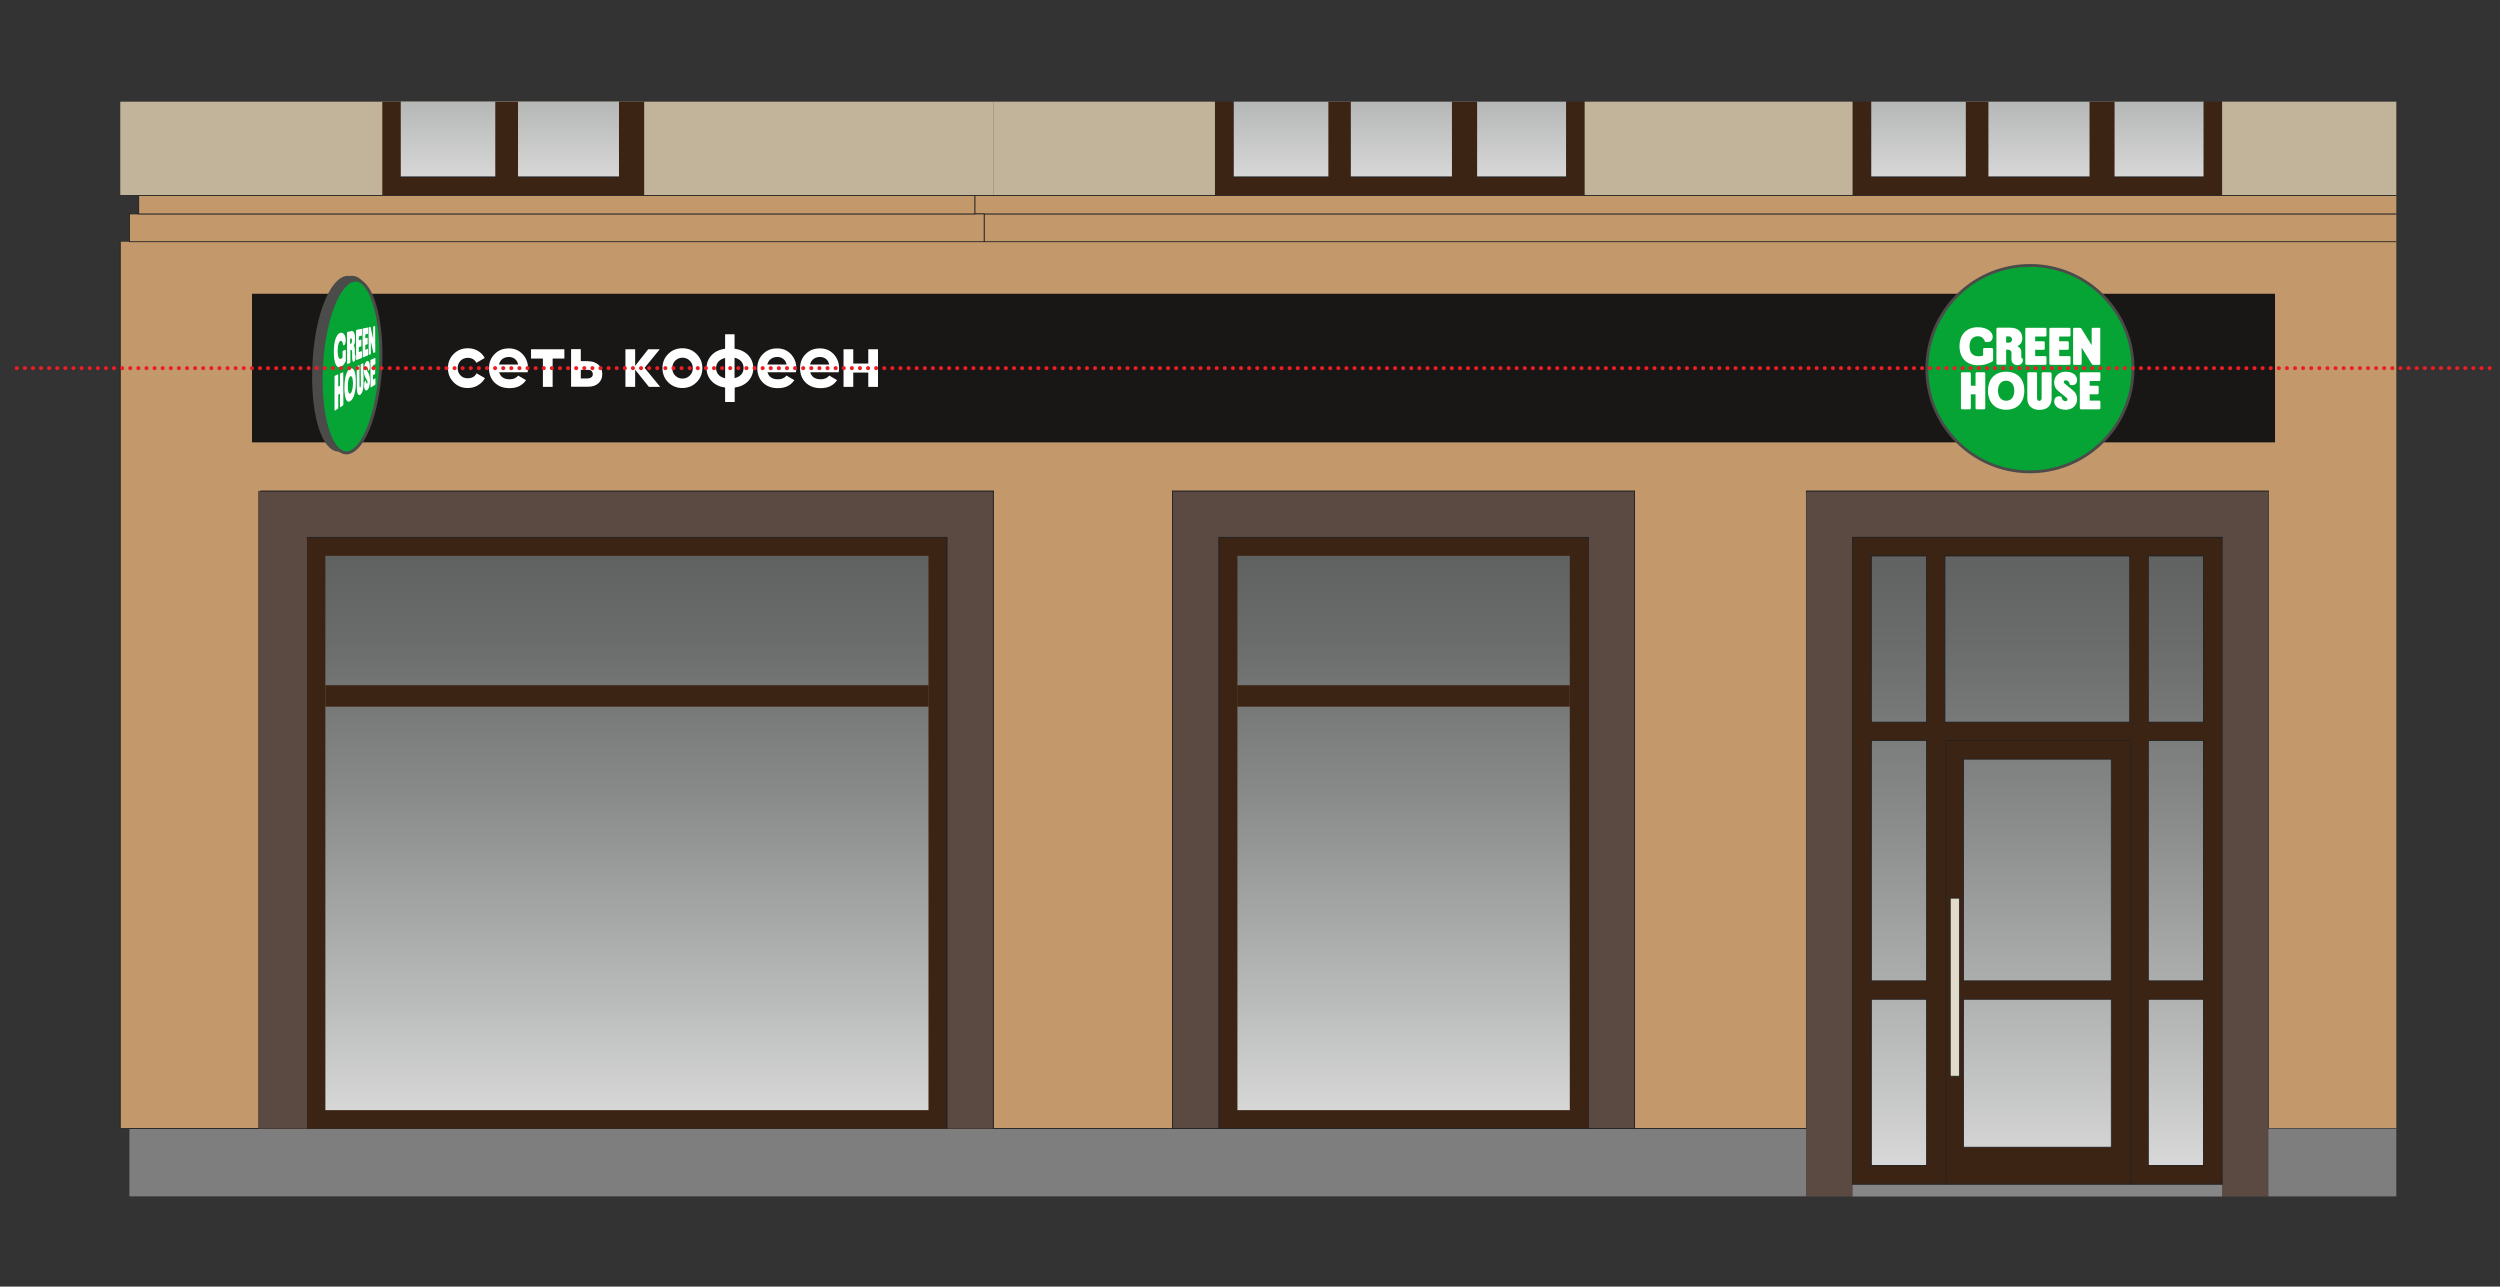 <?xml version="1.0" encoding="UTF-8"?> <!-- Generator: Adobe Illustrator 26.3.1, SVG Export Plug-In . SVG Version: 6.00 Build 0) --> <svg xmlns="http://www.w3.org/2000/svg" xmlns:xlink="http://www.w3.org/1999/xlink" id="Layer_1" x="0px" y="0px" viewBox="0 0 1748 899.6" style="enable-background:new 0 0 1748 899.6;" xml:space="preserve"><rect x="0" y="0" width="1748" height="899.6" fill="#333333" stroke="none"/> <style type="text/css"> .st0{clip-path:url(#SVGID_00000160888360533140988280000017059364474630486917_);} .st1{clip-path:url(#SVGID_00000078023688591374344470000010708540243401982630_);fill:none;stroke:#202020;stroke-width:0.556;stroke-linecap:round;stroke-linejoin:round;stroke-miterlimit:2.414;} .st2{fill:#C1B49A;} .st3{clip-path:url(#SVGID_00000137837113303777002730000008805130086596314281_);fill:none;stroke:#202020;stroke-width:0.556;stroke-linecap:round;stroke-linejoin:round;stroke-miterlimit:2.414;} .st4{fill:none;stroke:#202020;stroke-width:0.556;stroke-linecap:round;stroke-linejoin:round;stroke-miterlimit:2.414;} .st5{clip-path:url(#SVGID_00000010310735418111696980000007374284005750029220_);fill:none;stroke:#202020;stroke-width:0.556;stroke-linecap:round;stroke-linejoin:round;stroke-miterlimit:2.414;} .st6{clip-path:url(#SVGID_00000091731088487319835310000016783407403391090578_);fill:none;stroke:#202020;stroke-width:0.556;stroke-linecap:round;stroke-linejoin:round;stroke-miterlimit:2.414;} .st7{clip-path:url(#SVGID_00000164501763976937903100000014223266257623322523_);fill:none;stroke:#202020;stroke-width:0.556;stroke-linecap:round;stroke-linejoin:round;stroke-miterlimit:2.414;} .st8{clip-path:url(#SVGID_00000059990820082267754340000013606406676530423199_);fill:url(#SVGID_00000113348800423644188460000005273040617187473045_);} .st9{clip-path:url(#SVGID_00000083804757797817712980000004887460872917238175_);fill:none;stroke:#202020;stroke-width:0.556;stroke-linecap:round;stroke-linejoin:round;stroke-miterlimit:2.414;} .st10{clip-path:url(#SVGID_00000122690427353382291960000018387733966959332509_);fill:none;stroke:#202020;stroke-width:0.556;stroke-linecap:round;stroke-linejoin:round;stroke-miterlimit:2.414;} .st11{clip-path:url(#SVGID_00000078014405828263080340000006418381990287883946_);fill:url(#SVGID_00000075127137621694875710000007278993994089640125_);} .st12{clip-path:url(#SVGID_00000165226419805714969610000004966787694256871097_);fill:none;stroke:#202020;stroke-width:0.556;stroke-linecap:round;stroke-linejoin:round;stroke-miterlimit:2.414;} .st13{clip-path:url(#SVGID_00000071533598216227942410000011422418359298058943_);fill:none;stroke:#202020;stroke-width:0.556;stroke-linecap:round;stroke-linejoin:round;stroke-miterlimit:2.414;} .st14{clip-path:url(#SVGID_00000044170812516250292000000017366840617652924079_);fill:url(#SVGID_00000065772229343898998580000001696807096886260352_);} .st15{clip-path:url(#SVGID_00000007404794609058740240000011512461990448990378_);fill:none;stroke:#202020;stroke-width:0.556;stroke-linecap:round;stroke-linejoin:round;stroke-miterlimit:2.414;} .st16{clip-path:url(#SVGID_00000127727026913127860560000017683347816565070223_);fill:none;stroke:#202020;stroke-width:0.556;stroke-linecap:round;stroke-linejoin:round;stroke-miterlimit:2.414;} .st17{clip-path:url(#SVGID_00000171688558737787954600000007921060009473119126_);fill:url(#SVGID_00000023254232528220448630000010236889268141772962_);} .st18{clip-path:url(#SVGID_00000016760946503991337850000008041950745226483896_);fill:none;stroke:#202020;stroke-width:0.556;stroke-linecap:round;stroke-linejoin:round;stroke-miterlimit:2.414;} .st19{fill:#C3996C;} .st20{clip-path:url(#SVGID_00000021838869073572201990000002683511902024292760_);fill:none;stroke:#202020;stroke-width:0.556;stroke-linecap:round;stroke-linejoin:round;stroke-miterlimit:2.414;} .st21{fill:#7E7E7E;} .st22{clip-path:url(#SVGID_00000133487141346361630790000016411801508396807579_);fill:none;stroke:#202020;stroke-width:0.556;stroke-linecap:round;stroke-linejoin:round;stroke-miterlimit:2.414;} .st23{clip-path:url(#SVGID_00000036956757683290519260000017439285876018927259_);fill:none;stroke:#202020;stroke-width:0.556;stroke-linecap:round;stroke-linejoin:round;stroke-miterlimit:2.414;} .st24{clip-path:url(#SVGID_00000013180560468591246410000008023388811296886458_);fill:none;stroke:#202020;stroke-width:0.556;stroke-linecap:round;stroke-linejoin:round;stroke-miterlimit:2.414;} .st25{fill:#3C2415;} .st26{clip-path:url(#SVGID_00000176725378883807693240000005933785145374882209_);fill:none;stroke:#202020;stroke-width:0.556;stroke-linecap:round;stroke-linejoin:round;stroke-miterlimit:2.414;} .st27{clip-path:url(#SVGID_00000147185631022918508000000009572840236758865793_);fill:none;stroke:#202020;stroke-width:0.556;stroke-linecap:round;stroke-linejoin:round;stroke-miterlimit:2.414;} .st28{clip-path:url(#SVGID_00000053513132003245583850000000724670259788538760_);fill:none;stroke:#202020;stroke-width:0.556;stroke-linecap:round;stroke-linejoin:round;stroke-miterlimit:2.414;} .st29{clip-path:url(#SVGID_00000040541955709232176830000013216403367792215949_);fill:none;stroke:#202020;stroke-width:0.556;stroke-linecap:round;stroke-linejoin:round;stroke-miterlimit:2.414;} .st30{clip-path:url(#SVGID_00000031178734598868572530000009497199475661901752_);fill:none;stroke:#202020;stroke-width:0.556;stroke-linecap:round;stroke-linejoin:round;stroke-miterlimit:2.414;} .st31{clip-path:url(#SVGID_00000092418579944064491960000018432251292240258963_);fill:none;stroke:#202020;stroke-width:0.556;stroke-linecap:round;stroke-linejoin:round;stroke-miterlimit:2.414;} .st32{clip-path:url(#SVGID_00000163034919967608972970000015775146197066552752_);fill:none;stroke:#202020;stroke-width:0.556;stroke-linecap:round;stroke-linejoin:round;stroke-miterlimit:2.414;} .st33{clip-path:url(#SVGID_00000118390377877860649430000012782689492583122346_);fill:none;stroke:#202020;stroke-width:0.556;stroke-linecap:round;stroke-linejoin:round;stroke-miterlimit:2.414;} .st34{clip-path:url(#SVGID_00000077302806834288521290000016457177141973216180_);fill:none;stroke:#202020;stroke-width:0.556;stroke-linecap:round;stroke-linejoin:round;stroke-miterlimit:2.414;} .st35{clip-path:url(#SVGID_00000169541965140799510060000015632221593720768684_);fill:none;stroke:#202020;stroke-width:0.556;stroke-linecap:round;stroke-linejoin:round;stroke-miterlimit:2.414;} .st36{clip-path:url(#SVGID_00000139273402531482570520000011056008982434865565_);fill:none;stroke:#202020;stroke-width:0.556;stroke-linecap:round;stroke-linejoin:round;stroke-miterlimit:2.414;} .st37{clip-path:url(#SVGID_00000134232008252601690920000017380279124014051983_);fill:none;stroke:#202020;stroke-width:0.556;stroke-linecap:round;stroke-linejoin:round;stroke-miterlimit:2.414;} .st38{clip-path:url(#SVGID_00000101088485980932904750000012830854737570416807_);fill:none;stroke:#202020;stroke-width:0.556;stroke-linecap:round;stroke-linejoin:round;stroke-miterlimit:2.414;} .st39{clip-path:url(#SVGID_00000100384821088573296440000001380971157622899348_);fill:none;stroke:#202020;stroke-width:0.556;stroke-linecap:round;stroke-linejoin:round;stroke-miterlimit:2.414;} .st40{clip-path:url(#SVGID_00000030464374763492750920000012544654341108986793_);fill:none;stroke:#202020;stroke-width:0.556;stroke-linecap:round;stroke-linejoin:round;stroke-miterlimit:2.414;} .st41{clip-path:url(#SVGID_00000010282235083920793400000000798826953264812717_);fill:none;stroke:#202020;stroke-width:0.556;stroke-linecap:round;stroke-linejoin:round;stroke-miterlimit:2.414;} .st42{clip-path:url(#SVGID_00000142145383552115930630000011422499510591157156_);fill:none;stroke:#202020;stroke-width:0.556;stroke-linecap:round;stroke-linejoin:round;stroke-miterlimit:2.414;} .st43{clip-path:url(#SVGID_00000178171788356635352810000007044424411537694896_);fill:none;stroke:#202020;stroke-width:0.556;stroke-linecap:round;stroke-linejoin:round;stroke-miterlimit:2.414;} .st44{clip-path:url(#SVGID_00000015327962738956444390000011544321199442843015_);fill:none;stroke:#202020;stroke-width:0.556;stroke-linecap:round;stroke-linejoin:round;stroke-miterlimit:2.414;} .st45{clip-path:url(#SVGID_00000009583691706724319810000011448943476743205051_);fill:none;stroke:#202020;stroke-width:0.556;stroke-linecap:round;stroke-linejoin:round;stroke-miterlimit:2.414;} .st46{clip-path:url(#SVGID_00000159428926834924525320000000840397211807222690_);fill:none;stroke:#202020;stroke-width:0.556;stroke-linecap:round;stroke-linejoin:round;stroke-miterlimit:2.414;} .st47{clip-path:url(#SVGID_00000053513213408553099570000000937623485503760274_);fill:none;stroke:#202020;stroke-width:0.556;stroke-linecap:round;stroke-linejoin:round;stroke-miterlimit:2.414;} .st48{clip-path:url(#SVGID_00000141456033820160084600000010414513592495627709_);fill:none;stroke:#202020;stroke-width:0.556;stroke-linecap:round;stroke-linejoin:round;stroke-miterlimit:2.414;} .st49{clip-path:url(#SVGID_00000102534854434925446600000010549699431334981553_);fill:none;stroke:#202020;stroke-width:0.556;stroke-linecap:round;stroke-linejoin:round;stroke-miterlimit:2.414;} .st50{clip-path:url(#SVGID_00000139278906597463594660000013763973974534066326_);fill:none;stroke:#202020;stroke-width:0.556;stroke-linecap:round;stroke-linejoin:round;stroke-miterlimit:2.414;} .st51{clip-path:url(#SVGID_00000123422220784990935550000000262288627633923000_);fill:none;stroke:#202020;stroke-width:0.556;stroke-linecap:round;stroke-linejoin:round;stroke-miterlimit:2.414;} .st52{clip-path:url(#SVGID_00000082340041036302712140000004958347368255060651_);fill:none;stroke:#202020;stroke-width:0.556;stroke-linecap:round;stroke-linejoin:round;stroke-miterlimit:2.414;} .st53{clip-path:url(#SVGID_00000019665441550763562180000007116718899585077950_);fill:none;stroke:#202020;stroke-width:0.556;stroke-linecap:round;stroke-linejoin:round;stroke-miterlimit:2.414;} .st54{fill-rule:evenodd;clip-rule:evenodd;fill:#C3996C;} .st55{clip-path:url(#SVGID_00000005965879251739698490000007160931641300187300_);fill:none;stroke:#202020;stroke-width:0.556;stroke-linecap:round;stroke-linejoin:round;stroke-miterlimit:2.414;} .st56{clip-path:url(#SVGID_00000178183207106805833320000010585997389674369724_);fill:none;stroke:#202020;stroke-width:0.556;stroke-linecap:round;stroke-linejoin:round;stroke-miterlimit:2.414;} .st57{clip-path:url(#SVGID_00000142152947723943124140000009364097748295182522_);fill:none;stroke:#202020;stroke-width:0.556;stroke-linecap:round;stroke-linejoin:round;stroke-miterlimit:2.414;} .st58{clip-path:url(#SVGID_00000103954667455591070350000006359584792875899277_);fill:none;stroke:#202020;stroke-width:0.556;stroke-linecap:round;stroke-linejoin:round;stroke-miterlimit:2.414;} .st59{fill:#5A4A42;} .st60{clip-path:url(#SVGID_00000164489718491077147030000015633522358836043429_);fill:none;stroke:#202020;stroke-width:0.556;stroke-linecap:round;stroke-linejoin:round;stroke-miterlimit:2.414;} .st61{clip-path:url(#SVGID_00000106107575955396907370000008527754812228491658_);fill:none;stroke:#202020;stroke-width:0.556;stroke-linecap:round;stroke-linejoin:round;stroke-miterlimit:2.414;} .st62{clip-path:url(#SVGID_00000031914732634796077670000017984660785968293808_);fill:none;stroke:#202020;stroke-width:0.556;stroke-linecap:round;stroke-linejoin:round;stroke-miterlimit:2.414;} .st63{clip-path:url(#SVGID_00000044165814243371262460000008835913841025259944_);fill:none;stroke:#202020;stroke-width:0.556;stroke-linecap:round;stroke-linejoin:round;stroke-miterlimit:2.414;} .st64{clip-path:url(#SVGID_00000029748111010934121160000005839473022659518365_);fill:none;stroke:#202020;stroke-width:0.556;stroke-linecap:round;stroke-linejoin:round;stroke-miterlimit:2.414;} .st65{clip-path:url(#SVGID_00000141437333937990150900000015326992809985813122_);fill:none;stroke:#202020;stroke-width:0.556;stroke-linecap:round;stroke-linejoin:round;stroke-miterlimit:2.414;} .st66{fill:#868686;} .st67{clip-path:url(#SVGID_00000171685697393107095220000015432277509025079477_);fill:none;stroke:#202020;stroke-width:0.556;stroke-linecap:round;stroke-linejoin:round;stroke-miterlimit:2.414;} .st68{clip-path:url(#SVGID_00000121998468709463225480000008360720978313418417_);fill:none;stroke:#202020;stroke-width:0.556;stroke-linecap:round;stroke-linejoin:round;stroke-miterlimit:2.414;} .st69{clip-path:url(#SVGID_00000088815507079266133710000002581291288743908491_);fill:none;stroke:#202020;stroke-width:0.556;stroke-linecap:round;stroke-linejoin:round;stroke-miterlimit:2.414;} .st70{clip-path:url(#SVGID_00000041263124424180608800000011959664680669657782_);fill:none;stroke:#202020;stroke-width:0.556;stroke-linecap:round;stroke-linejoin:round;stroke-miterlimit:2.414;} .st71{clip-path:url(#SVGID_00000177475139439079365210000010949165128151174586_);fill:none;stroke:#202020;stroke-width:0.556;stroke-linecap:round;stroke-linejoin:round;stroke-miterlimit:2.414;} .st72{clip-path:url(#SVGID_00000072993877933152196820000012163276924022850214_);fill:none;stroke:#202020;stroke-width:0.556;stroke-linecap:round;stroke-linejoin:round;stroke-miterlimit:2.414;} .st73{fill-rule:evenodd;clip-rule:evenodd;fill:#3C2415;} .st74{fill-rule:evenodd;clip-rule:evenodd;fill:#E2DBCB;} .st75{clip-path:url(#SVGID_00000160890074978205420970000008051028029745825720_);fill:url(#SVGID_00000080198451802828030550000001549257640833324930_);} .st76{fill-rule:evenodd;clip-rule:evenodd;fill:#5A4A42;} .st77{clip-path:url(#SVGID_00000116224088815922011550000004149714385910824080_);fill:url(#SVGID_00000018221102827604091800000009131810470929208965_);} .st78{clip-path:url(#SVGID_00000176739131438068234390000000086935338634833840_);fill:url(#SVGID_00000147201439063654730940000014371766905263070609_);} .st79{clip-path:url(#SVGID_00000135680888784943038770000011844872130216492165_);fill:url(#SVGID_00000116926560337728610290000011066589861555579828_);} .st80{fill:#181716;} .st81{fill:#FFFFFF;} .st82{fill:#05A435;} .st83{fill:#4B4B4A;} .st84{fill:none;stroke:#EC1D24;stroke-width:2.835;stroke-linecap:round;stroke-linejoin:round;stroke-dasharray:0,5.669;} </style> <g id="_x33__окна"> </g> <g id="_x32__окна"> </g> <g id="панель_кронштейн"> </g> <g> <g> <defs> <rect id="SVGID_1_" x="-5.6" y="56.4" width="1681.1" height="802.8"></rect> </defs> <clipPath id="SVGID_00000159449597301727730220000018006270106432819603_"> <use xlink:href="#SVGID_1_" style="overflow:visible;"></use> </clipPath> <g style="clip-path:url(#SVGID_00000159449597301727730220000018006270106432819603_);"> <g> <g> <g> <defs> <line id="SVGID_00000181076167401692188440000007084211668020337067_" x1="2297.3" y1="836.6" x2="2297.3" y2="71.1"></line> </defs> <clipPath id="SVGID_00000048467727643530861450000002122908315185433734_"> <use xlink:href="#SVGID_00000181076167401692188440000007084211668020337067_" style="overflow:visible;"></use> </clipPath> <line style="clip-path:url(#SVGID_00000048467727643530861450000002122908315185433734_);fill:none;stroke:#202020;stroke-width:0.556;stroke-linecap:round;stroke-linejoin:round;stroke-miterlimit:2.414;" x1="84.1" y1="-192.8" x2="84.1" y2="136.7"></line> </g> </g> <rect x="84.1" y="71.1" class="st2" width="610.5" height="65.6"></rect> <g> <g> <defs> <line id="SVGID_00000103949448620847944750000009635072324720858240_" x1="2297.3" y1="836.6" x2="2297.3" y2="71.1"></line> </defs> <clipPath id="SVGID_00000066501900045291337610000002903553949947412900_"> <use xlink:href="#SVGID_00000103949448620847944750000009635072324720858240_" style="overflow:visible;"></use> </clipPath> <line style="clip-path:url(#SVGID_00000066501900045291337610000002903553949947412900_);fill:none;stroke:#202020;stroke-width:0.556;stroke-linecap:round;stroke-linejoin:round;stroke-miterlimit:2.414;" x1="694.5" y1="-2182.4" x2="694.5" y2="136.7"></line> </g> </g> <line class="st4" x1="694.5" y1="136.7" x2="84.1" y2="136.7"></line> <g> <g> <defs> <line id="SVGID_00000054254858451382608670000001722698519100575675_" x1="2297.3" y1="836.6" x2="2297.3" y2="71.1"></line> </defs> <clipPath id="SVGID_00000106832016045322872660000012506974052009596544_"> <use xlink:href="#SVGID_00000054254858451382608670000001722698519100575675_" style="overflow:visible;"></use> </clipPath> <line style="clip-path:url(#SVGID_00000106832016045322872660000012506974052009596544_);fill:none;stroke:#202020;stroke-width:0.556;stroke-linecap:round;stroke-linejoin:round;stroke-miterlimit:2.414;" x1="84.1" y1="136.7" x2="84.1" y2="-2182.4"></line> </g> </g> <rect x="1708.8" y="71.1" class="st2" width="588.5" height="65.6"></rect> <g> <g> <defs> <line id="SVGID_00000022545890892266220040000004458804027450431382_" x1="2297.3" y1="836.6" x2="2297.3" y2="71.1"></line> </defs> <clipPath id="SVGID_00000156554800387918263070000013206164483977568173_"> <use xlink:href="#SVGID_00000022545890892266220040000004458804027450431382_" style="overflow:visible;"></use> </clipPath> <line style="clip-path:url(#SVGID_00000156554800387918263070000013206164483977568173_);fill:none;stroke:#202020;stroke-width:0.556;stroke-linecap:round;stroke-linejoin:round;stroke-miterlimit:2.414;" x1="3517.6" y1="136.7" x2="1708.8" y2="136.7"></line> </g> <g> <defs> <line id="SVGID_00000162329137509569855580000007152861662209324943_" x1="2297.3" y1="836.6" x2="2297.3" y2="71.1"></line> </defs> <clipPath id="SVGID_00000003809836684630722100000016137642247252642487_"> <use xlink:href="#SVGID_00000162329137509569855580000007152861662209324943_" style="overflow:visible;"></use> </clipPath> <line style="clip-path:url(#SVGID_00000003809836684630722100000016137642247252642487_);fill:none;stroke:#202020;stroke-width:0.556;stroke-linecap:round;stroke-linejoin:round;stroke-miterlimit:2.414;" x1="1708.8" y1="136.7" x2="1708.8" y2="-2182.4"></line> </g> </g> <g> <g> <defs> <rect id="SVGID_00000058555551652593072250000004723491734238595464_" x="862.5" y="71.1" width="232.6" height="52.7"></rect> </defs> <clipPath id="SVGID_00000109736365299176211730000008369545832193591170_"> <use xlink:href="#SVGID_00000058555551652593072250000004723491734238595464_" style="overflow:visible;"></use> </clipPath> <linearGradient id="SVGID_00000101787284649832598460000014830171976697795714_" gradientUnits="userSpaceOnUse" x1="3752.784" y1="-4222.391" x2="3757.802" y2="-4222.391" gradientTransform="matrix(-2.000000e-06 46.349 -46.349 -2.000000e-06 -194726.469 -174048.172)"> <stop offset="0" style="stop-color:#606161"></stop> <stop offset="0.157" style="stop-color:#6B6C6C"></stop> <stop offset="0.435" style="stop-color:#898A8A"></stop> <stop offset="0.8" style="stop-color:#B9BABA"></stop> <stop offset="1" style="stop-color:#D7D7D7"></stop> </linearGradient> <rect x="862.5" y="71.1" style="clip-path:url(#SVGID_00000109736365299176211730000008369545832193591170_);fill:url(#SVGID_00000101787284649832598460000014830171976697795714_);" width="232.6" height="52.7"></rect> </g> </g> <g> <g> <defs> <line id="SVGID_00000146481184392950907030000007030268483590440595_" x1="2297.3" y1="836.6" x2="2297.3" y2="71.1"></line> </defs> <clipPath id="SVGID_00000057123129359479357500000002205217056826449295_"> <use xlink:href="#SVGID_00000146481184392950907030000007030268483590440595_" style="overflow:visible;"></use> </clipPath> <line style="clip-path:url(#SVGID_00000057123129359479357500000002205217056826449295_);fill:none;stroke:#202020;stroke-width:0.556;stroke-linecap:round;stroke-linejoin:round;stroke-miterlimit:2.414;" x1="862.5" y1="-108.8" x2="862.5" y2="123.8"></line> </g> </g> <line class="st4" x1="862.5" y1="123.8" x2="1095.1" y2="123.8"></line> <g> <g> <defs> <line id="SVGID_00000145037881690461244100000017029560333573081791_" x1="2297.3" y1="836.6" x2="2297.3" y2="71.1"></line> </defs> <clipPath id="SVGID_00000135677328465211807460000016059445941117658261_"> <use xlink:href="#SVGID_00000145037881690461244100000017029560333573081791_" style="overflow:visible;"></use> </clipPath> <line style="clip-path:url(#SVGID_00000135677328465211807460000016059445941117658261_);fill:none;stroke:#202020;stroke-width:0.556;stroke-linecap:round;stroke-linejoin:round;stroke-miterlimit:2.414;" x1="1095.1" y1="123.8" x2="1095.1" y2="-108.8"></line> </g> </g> <g> <g> <defs> <rect id="SVGID_00000095309364476132783030000005299771254087501732_" x="1308.3" y="71.1" width="232.6" height="52.7"></rect> </defs> <clipPath id="SVGID_00000101071731664867864180000008813418070355097005_"> <use xlink:href="#SVGID_00000095309364476132783030000005299771254087501732_" style="overflow:visible;"></use> </clipPath> <linearGradient id="SVGID_00000000923055834514347600000017550871978347871414_" gradientUnits="userSpaceOnUse" x1="3752.784" y1="-4230.091" x2="3757.802" y2="-4230.091" gradientTransform="matrix(-2.000000e-06 46.349 -46.349 -2.000000e-06 -194637.625 -174048.172)"> <stop offset="0" style="stop-color:#606161"></stop> <stop offset="0.157" style="stop-color:#6B6C6C"></stop> <stop offset="0.435" style="stop-color:#898A8A"></stop> <stop offset="0.8" style="stop-color:#B9BABA"></stop> <stop offset="1" style="stop-color:#D7D7D7"></stop> </linearGradient> <rect x="1308.3" y="71.1" style="clip-path:url(#SVGID_00000101071731664867864180000008813418070355097005_);fill:url(#SVGID_00000000923055834514347600000017550871978347871414_);" width="232.6" height="52.7"></rect> </g> </g> <g> <g> <defs> <line id="SVGID_00000137818411580374847730000015079200469398771078_" x1="2297.3" y1="836.6" x2="2297.3" y2="71.1"></line> </defs> <clipPath id="SVGID_00000057134922071253887020000003850993750905755046_"> <use xlink:href="#SVGID_00000137818411580374847730000015079200469398771078_" style="overflow:visible;"></use> </clipPath> <line style="clip-path:url(#SVGID_00000057134922071253887020000003850993750905755046_);fill:none;stroke:#202020;stroke-width:0.556;stroke-linecap:round;stroke-linejoin:round;stroke-miterlimit:2.414;" x1="1308.3" y1="-108.8" x2="1308.3" y2="123.8"></line> </g> </g> <line class="st4" x1="1308.3" y1="123.8" x2="1540.8" y2="123.8"></line> <g> <g> <defs> <line id="SVGID_00000021806736733657064700000010657172319862732962_" x1="2297.3" y1="836.6" x2="2297.3" y2="71.1"></line> </defs> <clipPath id="SVGID_00000042695326839206263010000006862119501356349862_"> <use xlink:href="#SVGID_00000021806736733657064700000010657172319862732962_" style="overflow:visible;"></use> </clipPath> <line style="clip-path:url(#SVGID_00000042695326839206263010000006862119501356349862_);fill:none;stroke:#202020;stroke-width:0.556;stroke-linecap:round;stroke-linejoin:round;stroke-miterlimit:2.414;" x1="1540.8" y1="123.8" x2="1540.8" y2="-108.8"></line> </g> </g> <g> <g> <defs> <rect id="SVGID_00000137110409661043231370000000230693320177074873_" x="280.2" y="71.1" width="152.6" height="52.7"></rect> </defs> <clipPath id="SVGID_00000018957665299955489230000000223969692103373490_"> <use xlink:href="#SVGID_00000137110409661043231370000000230693320177074873_" style="overflow:visible;"></use> </clipPath> <linearGradient id="SVGID_00000154405358581613495400000003571132833965942924_" gradientUnits="userSpaceOnUse" x1="3752.784" y1="-4211.64" x2="3757.802" y2="-4211.64" gradientTransform="matrix(-2.000000e-06 46.349 -46.349 -2.000000e-06 -194850.5 -174048.172)"> <stop offset="0" style="stop-color:#606161"></stop> <stop offset="0.157" style="stop-color:#6B6C6C"></stop> <stop offset="0.435" style="stop-color:#898A8A"></stop> <stop offset="0.8" style="stop-color:#B9BABA"></stop> <stop offset="1" style="stop-color:#D7D7D7"></stop> </linearGradient> <rect x="280.2" y="71.1" style="clip-path:url(#SVGID_00000018957665299955489230000000223969692103373490_);fill:url(#SVGID_00000154405358581613495400000003571132833965942924_);" width="152.6" height="52.7"></rect> </g> </g> <g> <g> <defs> <line id="SVGID_00000118374566214586241720000012927418893795556277_" x1="2297.3" y1="836.6" x2="2297.3" y2="71.1"></line> </defs> <clipPath id="SVGID_00000045576443103297313720000010431091114682929291_"> <use xlink:href="#SVGID_00000118374566214586241720000012927418893795556277_" style="overflow:visible;"></use> </clipPath> <line style="clip-path:url(#SVGID_00000045576443103297313720000010431091114682929291_);fill:none;stroke:#202020;stroke-width:0.556;stroke-linecap:round;stroke-linejoin:round;stroke-miterlimit:2.414;" x1="280.2" y1="-108.8" x2="280.2" y2="123.8"></line> </g> </g> <line class="st4" x1="280.2" y1="123.8" x2="432.8" y2="123.8"></line> <g> <g> <defs> <line id="SVGID_00000035489532341703818690000000865842214718427298_" x1="2297.3" y1="836.6" x2="2297.3" y2="71.1"></line> </defs> <clipPath id="SVGID_00000085949718327977736340000016682228529762229928_"> <use xlink:href="#SVGID_00000035489532341703818690000000865842214718427298_" style="overflow:visible;"></use> </clipPath> <line style="clip-path:url(#SVGID_00000085949718327977736340000016682228529762229928_);fill:none;stroke:#202020;stroke-width:0.556;stroke-linecap:round;stroke-linejoin:round;stroke-miterlimit:2.414;" x1="432.8" y1="123.8" x2="432.8" y2="-108.8"></line> </g> </g> <g> <g> <defs> <rect id="SVGID_00000164503425703734672500000002053837039911848590_" x="1308.3" y="388.6" width="232.6" height="426.4"></rect> </defs> <clipPath id="SVGID_00000178172863279584525640000017624004134994874509_"> <use xlink:href="#SVGID_00000164503425703734672500000002053837039911848590_" style="overflow:visible;"></use> </clipPath> <linearGradient id="SVGID_00000051368405251420135560000012560307738097958291_" gradientUnits="userSpaceOnUse" x1="3804.498" y1="-4260.78" x2="3809.515" y2="-4260.78" gradientTransform="matrix(-3.700000e-06 84.976 -84.976 -3.700000e-06 -360640.312 -322903.125)"> <stop offset="0" style="stop-color:#606161"></stop> <stop offset="0.157" style="stop-color:#6B6C6C"></stop> <stop offset="0.435" style="stop-color:#898A8A"></stop> <stop offset="0.8" style="stop-color:#B9BABA"></stop> <stop offset="1" style="stop-color:#D7D7D7"></stop> </linearGradient> <rect x="1308.3" y="388.6" style="clip-path:url(#SVGID_00000178172863279584525640000017624004134994874509_);fill:url(#SVGID_00000051368405251420135560000012560307738097958291_);" width="232.6" height="426.4"></rect> </g> </g> <line class="st4" x1="1308.3" y1="388.6" x2="1308.3" y2="815"></line> <line class="st4" x1="1308.3" y1="815" x2="1540.8" y2="815"></line> <line class="st4" x1="1540.8" y1="815" x2="1540.8" y2="388.6"></line> <line class="st4" x1="1540.8" y1="388.6" x2="1308.3" y2="388.6"></line> <line class="st4" x1="84.1" y1="169" x2="84.1" y2="789.1"></line> <line class="st4" x1="90.5" y1="169" x2="90.5" y2="149.6"></line> <line class="st4" x1="97" y1="149.6" x2="97" y2="136.7"></line> <g> <g> <defs> <line id="SVGID_00000042699181000478308120000008182026063152392331_" x1="2297.3" y1="836.6" x2="2297.3" y2="71.1"></line> </defs> <clipPath id="SVGID_00000013159411994722402970000000303914266222220180_"> <use xlink:href="#SVGID_00000042699181000478308120000008182026063152392331_" style="overflow:visible;"></use> </clipPath> <line style="clip-path:url(#SVGID_00000013159411994722402970000000303914266222220180_);fill:none;stroke:#202020;stroke-width:0.556;stroke-linecap:round;stroke-linejoin:round;stroke-miterlimit:2.414;" x1="90.5" y1="840.8" x2="90.5" y2="789.1"></line> </g> </g> <line class="st4" x1="212" y1="789.1" x2="212" y2="375.7"></line> <line class="st4" x1="179.7" y1="789.1" x2="179.7" y2="343.4"></line> <line class="st4" x1="212" y1="375.7" x2="212" y2="789.1"></line> <line class="st4" x1="212" y1="789.1" x2="179.7" y2="789.1"></line> <polygon class="st19" points="84.1,169 84.1,789.1 181,789.1 181,343.4 694.5,343.4 694.5,789.1 820.2,789.1 819.9,343.4 1140.3,343.4 1140.3,789.1 1263,789.1 1263,343.4 1586,343.4 1586,789.1 1708.8,789.1 1708.8,343.4 2222.4,343.4 2222.4,789.1 2297.3,789.1 2297.3,169 "></polygon> <g> <g> <defs> <line id="SVGID_00000111167743450792811090000011599087202531230615_" x1="2297.3" y1="836.6" x2="2297.3" y2="71.1"></line> </defs> <clipPath id="SVGID_00000009576748432215958050000000849635787683425724_"> <use xlink:href="#SVGID_00000111167743450792811090000011599087202531230615_" style="overflow:visible;"></use> </clipPath> <line style="clip-path:url(#SVGID_00000009576748432215958050000000849635787683425724_);fill:none;stroke:#202020;stroke-width:0.556;stroke-linecap:round;stroke-linejoin:round;stroke-miterlimit:2.414;" x1="84.1" y1="169" x2="7965.3" y2="169"></line> </g> </g> <line class="st4" x1="1708.8" y1="789.1" x2="1586" y2="789.1"></line> <line class="st4" x1="1586" y1="789.1" x2="1586" y2="343.4"></line> <line class="st4" x1="1586" y1="343.4" x2="1263" y2="343.4"></line> <line class="st4" x1="1263" y1="343.4" x2="1263" y2="789.1"></line> <line class="st4" x1="1263" y1="789.1" x2="1140.3" y2="789.1"></line> <line class="st4" x1="817.3" y1="789.1" x2="694.5" y2="789.1"></line> <line class="st4" x1="181" y1="343.4" x2="181" y2="789.1"></line> <line class="st4" x1="181" y1="789.1" x2="84.1" y2="789.1"></line> <line class="st4" x1="84.1" y1="789.1" x2="84.1" y2="169"></line> <rect x="90.5" y="789.1" class="st21" width="1172.5" height="47.4"></rect> <g> <g> <defs> <line id="SVGID_00000091719486420287353050000007371302967953688218_" x1="2297.3" y1="836.6" x2="2297.3" y2="71.1"></line> </defs> <clipPath id="SVGID_00000002362819733100758570000002445264902942070946_"> <use xlink:href="#SVGID_00000091719486420287353050000007371302967953688218_" style="overflow:visible;"></use> </clipPath> <line style="clip-path:url(#SVGID_00000002362819733100758570000002445264902942070946_);fill:none;stroke:#202020;stroke-width:0.556;stroke-linecap:round;stroke-linejoin:round;stroke-miterlimit:2.414;" x1="90.5" y1="789.1" x2="90.5" y2="840.8"></line> </g> <g> <defs> <line id="SVGID_00000075125891306722340890000003297684594796611725_" x1="2297.3" y1="836.6" x2="2297.3" y2="71.1"></line> </defs> <clipPath id="SVGID_00000070831433074762221070000003604860964255102881_"> <use xlink:href="#SVGID_00000075125891306722340890000003297684594796611725_" style="overflow:visible;"></use> </clipPath> <line style="clip-path:url(#SVGID_00000070831433074762221070000003604860964255102881_);fill:none;stroke:#202020;stroke-width:0.556;stroke-linecap:round;stroke-linejoin:round;stroke-miterlimit:2.414;" x1="90.5" y1="840.8" x2="1263" y2="840.8"></line> </g> <g> <defs> <line id="SVGID_00000113351316916977872090000018254066595817951412_" x1="2297.3" y1="836.6" x2="2297.3" y2="71.1"></line> </defs> <clipPath id="SVGID_00000036222677137774019340000000647917628324987820_"> <use xlink:href="#SVGID_00000113351316916977872090000018254066595817951412_" style="overflow:visible;"></use> </clipPath> <line style="clip-path:url(#SVGID_00000036222677137774019340000000647917628324987820_);fill:none;stroke:#202020;stroke-width:0.556;stroke-linecap:round;stroke-linejoin:round;stroke-miterlimit:2.414;" x1="1263" y1="840.8" x2="1263" y2="789.1"></line> </g> </g> <line class="st4" x1="1263" y1="789.1" x2="90.5" y2="789.1"></line> <polygon class="st25" points="1095.1,71.1 1095.1,123.8 1032.8,123.8 1032.8,71.1 1015.2,71.1 1015.2,123.8 944.5,123.8 944.5,71.1 928.8,71.1 928.8,123.8 862.5,123.8 862.5,71.1 849.6,71.1 849.6,136.7 1108,136.7 1108,71.1 "></polygon> <line class="st4" x1="849.6" y1="136.7" x2="1108" y2="136.7"></line> <g> <g> <defs> <line id="SVGID_00000031905867630771065760000010323961752088213124_" x1="2297.3" y1="836.6" x2="2297.3" y2="71.1"></line> </defs> <clipPath id="SVGID_00000059295594851130042670000009652901360940104352_"> <use xlink:href="#SVGID_00000031905867630771065760000010323961752088213124_" style="overflow:visible;"></use> </clipPath> <line style="clip-path:url(#SVGID_00000059295594851130042670000009652901360940104352_);fill:none;stroke:#202020;stroke-width:0.556;stroke-linecap:round;stroke-linejoin:round;stroke-miterlimit:2.414;" x1="1108" y1="136.7" x2="1108" y2="-121.7"></line> </g> <g> <defs> <line id="SVGID_00000106135127634982396940000017398587245525085594_" x1="2297.3" y1="836.6" x2="2297.3" y2="71.1"></line> </defs> <clipPath id="SVGID_00000090976927784329378230000011091171702933504642_"> <use xlink:href="#SVGID_00000106135127634982396940000017398587245525085594_" style="overflow:visible;"></use> </clipPath> <line style="clip-path:url(#SVGID_00000090976927784329378230000011091171702933504642_);fill:none;stroke:#202020;stroke-width:0.556;stroke-linecap:round;stroke-linejoin:round;stroke-miterlimit:2.414;" x1="849.6" y1="-121.7" x2="849.6" y2="136.7"></line> </g> <g> <defs> <line id="SVGID_00000002362058858058706310000017592962399530556289_" x1="2297.3" y1="836.6" x2="2297.3" y2="71.1"></line> </defs> <clipPath id="SVGID_00000047052317864595349580000012922968556754409875_"> <use xlink:href="#SVGID_00000002362058858058706310000017592962399530556289_" style="overflow:visible;"></use> </clipPath> <line style="clip-path:url(#SVGID_00000047052317864595349580000012922968556754409875_);fill:none;stroke:#202020;stroke-width:0.556;stroke-linecap:round;stroke-linejoin:round;stroke-miterlimit:2.414;" x1="862.5" y1="123.8" x2="862.5" y2="-31.3"></line> </g> <g> <defs> <line id="SVGID_00000160168978213395465600000012677961287247576750_" x1="2297.3" y1="836.6" x2="2297.3" y2="71.1"></line> </defs> <clipPath id="SVGID_00000090979411434545411790000015722162571324006032_"> <use xlink:href="#SVGID_00000160168978213395465600000012677961287247576750_" style="overflow:visible;"></use> </clipPath> <line style="clip-path:url(#SVGID_00000090979411434545411790000015722162571324006032_);fill:none;stroke:#202020;stroke-width:0.556;stroke-linecap:round;stroke-linejoin:round;stroke-miterlimit:2.414;" x1="928.8" y1="-31.3" x2="928.8" y2="123.8"></line> </g> </g> <line class="st4" x1="928.8" y1="123.8" x2="862.5" y2="123.8"></line> <g> <g> <defs> <line id="SVGID_00000026866199478606185210000000936915277773363842_" x1="2297.3" y1="836.6" x2="2297.3" y2="71.1"></line> </defs> <clipPath id="SVGID_00000015352188958018966630000003568558016807338144_"> <use xlink:href="#SVGID_00000026866199478606185210000000936915277773363842_" style="overflow:visible;"></use> </clipPath> <line style="clip-path:url(#SVGID_00000015352188958018966630000003568558016807338144_);fill:none;stroke:#202020;stroke-width:0.556;stroke-linecap:round;stroke-linejoin:round;stroke-miterlimit:2.414;" x1="944.6" y1="123.8" x2="944.6" y2="-31.3"></line> </g> <g> <defs> <line id="SVGID_00000134211132121808348080000002933444250475754163_" x1="2297.3" y1="836.6" x2="2297.3" y2="71.1"></line> </defs> <clipPath id="SVGID_00000176756427002439709480000016109970294239650443_"> <use xlink:href="#SVGID_00000134211132121808348080000002933444250475754163_" style="overflow:visible;"></use> </clipPath> <line style="clip-path:url(#SVGID_00000176756427002439709480000016109970294239650443_);fill:none;stroke:#202020;stroke-width:0.556;stroke-linecap:round;stroke-linejoin:round;stroke-miterlimit:2.414;" x1="1015.2" y1="-31.3" x2="1015.2" y2="123.8"></line> </g> </g> <line class="st4" x1="1015.2" y1="123.8" x2="944.6" y2="123.8"></line> <g> <g> <defs> <line id="SVGID_00000141416934792764471020000010535554895463562153_" x1="2297.3" y1="836.6" x2="2297.3" y2="71.1"></line> </defs> <clipPath id="SVGID_00000179608389421066233640000009832132569021400460_"> <use xlink:href="#SVGID_00000141416934792764471020000010535554895463562153_" style="overflow:visible;"></use> </clipPath> <line style="clip-path:url(#SVGID_00000179608389421066233640000009832132569021400460_);fill:none;stroke:#202020;stroke-width:0.556;stroke-linecap:round;stroke-linejoin:round;stroke-miterlimit:2.414;" x1="1032.8" y1="123.8" x2="1032.8" y2="-31.3"></line> </g> <g> <defs> <line id="SVGID_00000040577143965105868900000016224595856497553567_" x1="2297.3" y1="836.6" x2="2297.3" y2="71.1"></line> </defs> <clipPath id="SVGID_00000156578467623224409960000017107850408131801523_"> <use xlink:href="#SVGID_00000040577143965105868900000016224595856497553567_" style="overflow:visible;"></use> </clipPath> <line style="clip-path:url(#SVGID_00000156578467623224409960000017107850408131801523_);fill:none;stroke:#202020;stroke-width:0.556;stroke-linecap:round;stroke-linejoin:round;stroke-miterlimit:2.414;" x1="1095.1" y1="-31.3" x2="1095.1" y2="123.8"></line> </g> </g> <line class="st4" x1="1095.1" y1="123.8" x2="1032.8" y2="123.8"></line> <polygon class="st25" points="1540.8,71.1 1540.8,123.8 1478.5,123.8 1478.5,71.1 1461,71.1 1461,123.8 1390.3,123.8 1390.3,71.1 1374.5,71.1 1374.5,123.8 1308.3,123.8 1308.3,71.1 1295.3,71.1 1295.3,136.7 1553.7,136.7 1553.7,71.1 "></polygon> <line class="st4" x1="1295.3" y1="136.7" x2="1553.7" y2="136.7"></line> <g> <g> <defs> <line id="SVGID_00000027566399769886762990000009828648848705093269_" x1="2297.3" y1="836.6" x2="2297.3" y2="71.1"></line> </defs> <clipPath id="SVGID_00000054959798387387884690000005594730627677803180_"> <use xlink:href="#SVGID_00000027566399769886762990000009828648848705093269_" style="overflow:visible;"></use> </clipPath> <line style="clip-path:url(#SVGID_00000054959798387387884690000005594730627677803180_);fill:none;stroke:#202020;stroke-width:0.556;stroke-linecap:round;stroke-linejoin:round;stroke-miterlimit:2.414;" x1="1553.7" y1="136.7" x2="1553.7" y2="-121.7"></line> </g> <g> <defs> <line id="SVGID_00000057130589940698859690000010776225944441199252_" x1="2297.3" y1="836.6" x2="2297.3" y2="71.1"></line> </defs> <clipPath id="SVGID_00000099625684395475748420000007063137161542687419_"> <use xlink:href="#SVGID_00000057130589940698859690000010776225944441199252_" style="overflow:visible;"></use> </clipPath> <line style="clip-path:url(#SVGID_00000099625684395475748420000007063137161542687419_);fill:none;stroke:#202020;stroke-width:0.556;stroke-linecap:round;stroke-linejoin:round;stroke-miterlimit:2.414;" x1="1295.3" y1="-121.7" x2="1295.3" y2="136.7"></line> </g> <g> <defs> <line id="SVGID_00000037693444193786131350000013825075460938474388_" x1="2297.3" y1="836.6" x2="2297.3" y2="71.1"></line> </defs> <clipPath id="SVGID_00000166667222813944713270000000427617285140698302_"> <use xlink:href="#SVGID_00000037693444193786131350000013825075460938474388_" style="overflow:visible;"></use> </clipPath> <line style="clip-path:url(#SVGID_00000166667222813944713270000000427617285140698302_);fill:none;stroke:#202020;stroke-width:0.556;stroke-linecap:round;stroke-linejoin:round;stroke-miterlimit:2.414;" x1="1308.3" y1="123.8" x2="1308.3" y2="-31.3"></line> </g> <g> <defs> <line id="SVGID_00000113332985392751048580000004672443161329630623_" x1="2297.3" y1="836.6" x2="2297.3" y2="71.1"></line> </defs> <clipPath id="SVGID_00000034058963138920133710000012456442467715063950_"> <use xlink:href="#SVGID_00000113332985392751048580000004672443161329630623_" style="overflow:visible;"></use> </clipPath> <line style="clip-path:url(#SVGID_00000034058963138920133710000012456442467715063950_);fill:none;stroke:#202020;stroke-width:0.556;stroke-linecap:round;stroke-linejoin:round;stroke-miterlimit:2.414;" x1="1374.5" y1="-31.3" x2="1374.5" y2="123.8"></line> </g> </g> <line class="st4" x1="1374.5" y1="123.8" x2="1308.3" y2="123.8"></line> <g> <g> <defs> <line id="SVGID_00000023970484871438200430000015943012389880081578_" x1="2297.3" y1="836.6" x2="2297.3" y2="71.1"></line> </defs> <clipPath id="SVGID_00000153702592767628270760000007534835735288202927_"> <use xlink:href="#SVGID_00000023970484871438200430000015943012389880081578_" style="overflow:visible;"></use> </clipPath> <line style="clip-path:url(#SVGID_00000153702592767628270760000007534835735288202927_);fill:none;stroke:#202020;stroke-width:0.556;stroke-linecap:round;stroke-linejoin:round;stroke-miterlimit:2.414;" x1="1390.3" y1="123.8" x2="1390.3" y2="-31.3"></line> </g> <g> <defs> <line id="SVGID_00000152943935241683967170000016228128695906875011_" x1="2297.3" y1="836.6" x2="2297.3" y2="71.1"></line> </defs> <clipPath id="SVGID_00000059270332327529441270000006916365558993106867_"> <use xlink:href="#SVGID_00000152943935241683967170000016228128695906875011_" style="overflow:visible;"></use> </clipPath> <line style="clip-path:url(#SVGID_00000059270332327529441270000006916365558993106867_);fill:none;stroke:#202020;stroke-width:0.556;stroke-linecap:round;stroke-linejoin:round;stroke-miterlimit:2.414;" x1="1461" y1="-31.3" x2="1461" y2="123.8"></line> </g> </g> <line class="st4" x1="1461" y1="123.8" x2="1390.3" y2="123.8"></line> <g> <g> <defs> <line id="SVGID_00000105402842576855306630000006194563132095754428_" x1="2297.3" y1="836.6" x2="2297.3" y2="71.1"></line> </defs> <clipPath id="SVGID_00000139265446686864822760000003252035580562311301_"> <use xlink:href="#SVGID_00000105402842576855306630000006194563132095754428_" style="overflow:visible;"></use> </clipPath> <line style="clip-path:url(#SVGID_00000139265446686864822760000003252035580562311301_);fill:none;stroke:#202020;stroke-width:0.556;stroke-linecap:round;stroke-linejoin:round;stroke-miterlimit:2.414;" x1="1478.5" y1="123.8" x2="1478.5" y2="-31.3"></line> </g> <g> <defs> <line id="SVGID_00000036224174112644601920000002206571193481395864_" x1="2297.3" y1="836.6" x2="2297.3" y2="71.1"></line> </defs> <clipPath id="SVGID_00000070089030660643477820000015745217752323017398_"> <use xlink:href="#SVGID_00000036224174112644601920000002206571193481395864_" style="overflow:visible;"></use> </clipPath> <line style="clip-path:url(#SVGID_00000070089030660643477820000015745217752323017398_);fill:none;stroke:#202020;stroke-width:0.556;stroke-linecap:round;stroke-linejoin:round;stroke-miterlimit:2.414;" x1="1540.8" y1="-31.3" x2="1540.8" y2="123.8"></line> </g> </g> <line class="st4" x1="1540.8" y1="123.8" x2="1478.5" y2="123.8"></line> <polygon class="st25" points="432.8,71.1 432.8,123.8 362.2,123.8 362.2,71.1 346.3,71.1 346.3,123.8 280.2,123.8 280.2,71.1 267.3,71.1 267.3,136.7 450.4,136.7 450.4,71.1 "></polygon> <line class="st4" x1="267.3" y1="136.7" x2="450.4" y2="136.7"></line> <g> <g> <defs> <line id="SVGID_00000005268148207097765680000001019397060210610849_" x1="2297.3" y1="836.6" x2="2297.3" y2="71.1"></line> </defs> <clipPath id="SVGID_00000043421919426225987130000013701966900622809229_"> <use xlink:href="#SVGID_00000005268148207097765680000001019397060210610849_" style="overflow:visible;"></use> </clipPath> <line style="clip-path:url(#SVGID_00000043421919426225987130000013701966900622809229_);fill:none;stroke:#202020;stroke-width:0.556;stroke-linecap:round;stroke-linejoin:round;stroke-miterlimit:2.414;" x1="450.4" y1="136.7" x2="450.4" y2="-121.7"></line> </g> <g> <defs> <line id="SVGID_00000151507295483512959520000009530323602368905151_" x1="2297.3" y1="836.6" x2="2297.3" y2="71.1"></line> </defs> <clipPath id="SVGID_00000023961065743181751910000015491333459886719664_"> <use xlink:href="#SVGID_00000151507295483512959520000009530323602368905151_" style="overflow:visible;"></use> </clipPath> <line style="clip-path:url(#SVGID_00000023961065743181751910000015491333459886719664_);fill:none;stroke:#202020;stroke-width:0.556;stroke-linecap:round;stroke-linejoin:round;stroke-miterlimit:2.414;" x1="267.3" y1="-121.7" x2="267.3" y2="136.7"></line> </g> <g> <defs> <line id="SVGID_00000031168285107686089170000005871896862702148256_" x1="2297.3" y1="836.6" x2="2297.3" y2="71.1"></line> </defs> <clipPath id="SVGID_00000036244762924914490980000018093501532796516788_"> <use xlink:href="#SVGID_00000031168285107686089170000005871896862702148256_" style="overflow:visible;"></use> </clipPath> <line style="clip-path:url(#SVGID_00000036244762924914490980000018093501532796516788_);fill:none;stroke:#202020;stroke-width:0.556;stroke-linecap:round;stroke-linejoin:round;stroke-miterlimit:2.414;" x1="362.2" y1="123.8" x2="362.2" y2="-31.3"></line> </g> <g> <defs> <line id="SVGID_00000129168423493180000210000014976590951513176497_" x1="2297.3" y1="836.6" x2="2297.3" y2="71.1"></line> </defs> <clipPath id="SVGID_00000138556280913432280000000012298456509999960463_"> <use xlink:href="#SVGID_00000129168423493180000210000014976590951513176497_" style="overflow:visible;"></use> </clipPath> <line style="clip-path:url(#SVGID_00000138556280913432280000000012298456509999960463_);fill:none;stroke:#202020;stroke-width:0.556;stroke-linecap:round;stroke-linejoin:round;stroke-miterlimit:2.414;" x1="432.8" y1="-31.3" x2="432.8" y2="123.8"></line> </g> </g> <line class="st4" x1="432.8" y1="123.8" x2="362.2" y2="123.8"></line> <g> <g> <defs> <line id="SVGID_00000007428310193800145600000007110577081076490638_" x1="2297.3" y1="836.6" x2="2297.3" y2="71.1"></line> </defs> <clipPath id="SVGID_00000024716411268987809020000002651288236253246367_"> <use xlink:href="#SVGID_00000007428310193800145600000007110577081076490638_" style="overflow:visible;"></use> </clipPath> <line style="clip-path:url(#SVGID_00000024716411268987809020000002651288236253246367_);fill:none;stroke:#202020;stroke-width:0.556;stroke-linecap:round;stroke-linejoin:round;stroke-miterlimit:2.414;" x1="280.2" y1="123.8" x2="280.2" y2="-31.3"></line> </g> <g> <defs> <line id="SVGID_00000166658231428768314560000004552358947524915114_" x1="2297.3" y1="836.6" x2="2297.3" y2="71.1"></line> </defs> <clipPath id="SVGID_00000095319497302911756390000017947591092300992698_"> <use xlink:href="#SVGID_00000166658231428768314560000004552358947524915114_" style="overflow:visible;"></use> </clipPath> <line style="clip-path:url(#SVGID_00000095319497302911756390000017947591092300992698_);fill:none;stroke:#202020;stroke-width:0.556;stroke-linecap:round;stroke-linejoin:round;stroke-miterlimit:2.414;" x1="346.3" y1="-31.3" x2="346.3" y2="123.8"></line> </g> </g> <line class="st4" x1="346.3" y1="123.8" x2="280.2" y2="123.8"></line> <path class="st2" d="M694.5,136.7h155V71.1h-155V136.7z M1108,136.7h187.3V71.1H1108V136.7z M1553.7,136.7h155V71.1h-155V136.7z "></path> <g> <g> <defs> <line id="SVGID_00000025415813460673029380000009727130464834163128_" x1="2297.3" y1="836.6" x2="2297.3" y2="71.1"></line> </defs> <clipPath id="SVGID_00000016762544178863197500000014235989953554773941_"> <use xlink:href="#SVGID_00000025415813460673029380000009727130464834163128_" style="overflow:visible;"></use> </clipPath> <line style="clip-path:url(#SVGID_00000016762544178863197500000014235989953554773941_);fill:none;stroke:#202020;stroke-width:0.556;stroke-linecap:round;stroke-linejoin:round;stroke-miterlimit:2.414;" x1="694.5" y1="136.7" x2="694.5" y2="-2182.4"></line> </g> <g> <defs> <line id="SVGID_00000050642958703923176410000005705193088069218977_" x1="2297.3" y1="836.6" x2="2297.3" y2="71.1"></line> </defs> <clipPath id="SVGID_00000147906110190485313450000002802353561767455161_"> <use xlink:href="#SVGID_00000050642958703923176410000005705193088069218977_" style="overflow:visible;"></use> </clipPath> <line style="clip-path:url(#SVGID_00000147906110190485313450000002802353561767455161_);fill:none;stroke:#202020;stroke-width:0.556;stroke-linecap:round;stroke-linejoin:round;stroke-miterlimit:2.414;" x1="1708.8" y1="-2182.4" x2="1708.8" y2="136.7"></line> </g> </g> <line class="st4" x1="1708.8" y1="136.7" x2="1553.7" y2="136.7"></line> <g> <g> <defs> <line id="SVGID_00000111902655702891048950000003134351750143381918_" x1="2297.3" y1="836.6" x2="2297.3" y2="71.1"></line> </defs> <clipPath id="SVGID_00000176013344998247583890000017700681224024877697_"> <use xlink:href="#SVGID_00000111902655702891048950000003134351750143381918_" style="overflow:visible;"></use> </clipPath> <line style="clip-path:url(#SVGID_00000176013344998247583890000017700681224024877697_);fill:none;stroke:#202020;stroke-width:0.556;stroke-linecap:round;stroke-linejoin:round;stroke-miterlimit:2.414;" x1="1553.7" y1="136.7" x2="1553.7" y2="-2008"></line> </g> <g> <defs> <line id="SVGID_00000040540506714312076670000002724740570707306159_" x1="2297.3" y1="836.6" x2="2297.3" y2="71.1"></line> </defs> <clipPath id="SVGID_00000049912766797666841550000002072186717364572842_"> <use xlink:href="#SVGID_00000040540506714312076670000002724740570707306159_" style="overflow:visible;"></use> </clipPath> <line style="clip-path:url(#SVGID_00000049912766797666841550000002072186717364572842_);fill:none;stroke:#202020;stroke-width:0.556;stroke-linecap:round;stroke-linejoin:round;stroke-miterlimit:2.414;" x1="1295.3" y1="-2008" x2="1295.3" y2="136.7"></line> </g> </g> <line class="st4" x1="1295.3" y1="136.7" x2="1108" y2="136.7"></line> <g> <g> <defs> <line id="SVGID_00000012469717909212029600000009775400613603186360_" x1="2297.3" y1="836.6" x2="2297.3" y2="71.1"></line> </defs> <clipPath id="SVGID_00000183236799070862452620000009208985477700656551_"> <use xlink:href="#SVGID_00000012469717909212029600000009775400613603186360_" style="overflow:visible;"></use> </clipPath> <line style="clip-path:url(#SVGID_00000183236799070862452620000009208985477700656551_);fill:none;stroke:#202020;stroke-width:0.556;stroke-linecap:round;stroke-linejoin:round;stroke-miterlimit:2.414;" x1="1108" y1="136.7" x2="1108" y2="-2008"></line> </g> <g> <defs> <line id="SVGID_00000110443304114151396150000013831943032440631192_" x1="2297.3" y1="836.6" x2="2297.3" y2="71.1"></line> </defs> <clipPath id="SVGID_00000077286652311618988840000000028855651846813572_"> <use xlink:href="#SVGID_00000110443304114151396150000013831943032440631192_" style="overflow:visible;"></use> </clipPath> <line style="clip-path:url(#SVGID_00000077286652311618988840000000028855651846813572_);fill:none;stroke:#202020;stroke-width:0.556;stroke-linecap:round;stroke-linejoin:round;stroke-miterlimit:2.414;" x1="849.6" y1="-2008" x2="849.6" y2="136.7"></line> </g> </g> <line class="st4" x1="849.6" y1="136.7" x2="694.5" y2="136.7"></line> <rect x="688.1" y="149.6" class="st54" width="1027.2" height="19.4"></rect> <line class="st4" x1="1715.2" y1="149.6" x2="688.1" y2="149.6"></line> <line class="st4" x1="688.1" y1="149.6" x2="688.1" y2="169"></line> <line class="st4" x1="688.1" y1="169" x2="1715.2" y2="169"></line> <line class="st4" x1="1715.2" y1="169" x2="1715.2" y2="149.6"></line> <rect x="681.6" y="136.7" class="st54" width="1040.1" height="12.9"></rect> <line class="st4" x1="1721.7" y1="136.7" x2="681.6" y2="136.7"></line> <line class="st4" x1="681.6" y1="136.7" x2="681.6" y2="149.6"></line> <line class="st4" x1="681.6" y1="149.6" x2="1721.7" y2="149.6"></line> <line class="st4" x1="1721.7" y1="149.6" x2="1721.7" y2="136.7"></line> <rect x="90.5" y="149.6" class="st54" width="597.6" height="19.4"></rect> <line class="st4" x1="688.1" y1="149.6" x2="90.5" y2="149.6"></line> <line class="st4" x1="90.5" y1="149.6" x2="90.5" y2="169"></line> <line class="st4" x1="90.5" y1="169" x2="688.1" y2="169"></line> <line class="st4" x1="688.1" y1="169" x2="688.1" y2="149.6"></line> <rect x="97" y="136.7" class="st54" width="584.6" height="12.9"></rect> <line class="st4" x1="681.6" y1="136.7" x2="97" y2="136.7"></line> <line class="st4" x1="97" y1="136.7" x2="97" y2="149.6"></line> <line class="st4" x1="97" y1="149.6" x2="681.6" y2="149.6"></line> <line class="st4" x1="681.6" y1="149.6" x2="681.6" y2="136.7"></line> <rect x="1715.2" y="149.6" class="st19" width="582" height="19.4"></rect> <g> <g> <defs> <line id="SVGID_00000138538929047350198810000018113625667522768567_" x1="2297.3" y1="836.6" x2="2297.3" y2="71.1"></line> </defs> <clipPath id="SVGID_00000165194365321306883640000000529692921898968242_"> <use xlink:href="#SVGID_00000138538929047350198810000018113625667522768567_" style="overflow:visible;"></use> </clipPath> <line style="clip-path:url(#SVGID_00000165194365321306883640000000529692921898968242_);fill:none;stroke:#202020;stroke-width:0.556;stroke-linecap:round;stroke-linejoin:round;stroke-miterlimit:2.414;" x1="3511.2" y1="149.6" x2="1715.2" y2="149.6"></line> </g> </g> <line class="st4" x1="1715.2" y1="149.6" x2="1715.2" y2="169"></line> <g> <g> <defs> <line id="SVGID_00000098193259714818114690000009739689008488134585_" x1="2297.3" y1="836.6" x2="2297.3" y2="71.1"></line> </defs> <clipPath id="SVGID_00000061445789978569459510000003295014423636148121_"> <use xlink:href="#SVGID_00000098193259714818114690000009739689008488134585_" style="overflow:visible;"></use> </clipPath> <line style="clip-path:url(#SVGID_00000061445789978569459510000003295014423636148121_);fill:none;stroke:#202020;stroke-width:0.556;stroke-linecap:round;stroke-linejoin:round;stroke-miterlimit:2.414;" x1="1715.2" y1="169" x2="3511.2" y2="169"></line> </g> </g> <rect x="1721.7" y="136.7" class="st19" width="575.6" height="12.9"></rect> <g> <g> <defs> <line id="SVGID_00000165912841813764389480000002993689096725487243_" x1="2297.3" y1="836.6" x2="2297.3" y2="71.1"></line> </defs> <clipPath id="SVGID_00000075870089501654939490000016011743798825199773_"> <use xlink:href="#SVGID_00000165912841813764389480000002993689096725487243_" style="overflow:visible;"></use> </clipPath> <line style="clip-path:url(#SVGID_00000075870089501654939490000016011743798825199773_);fill:none;stroke:#202020;stroke-width:0.556;stroke-linecap:round;stroke-linejoin:round;stroke-miterlimit:2.414;" x1="3504.7" y1="136.7" x2="1721.7" y2="136.7"></line> </g> </g> <line class="st4" x1="1721.7" y1="136.7" x2="1721.7" y2="149.6"></line> <g> <g> <defs> <line id="SVGID_00000061467552078718367430000014123606831205109183_" x1="2297.3" y1="836.6" x2="2297.3" y2="71.1"></line> </defs> <clipPath id="SVGID_00000164495418666456761670000018036313374132267936_"> <use xlink:href="#SVGID_00000061467552078718367430000014123606831205109183_" style="overflow:visible;"></use> </clipPath> <line style="clip-path:url(#SVGID_00000164495418666456761670000018036313374132267936_);fill:none;stroke:#202020;stroke-width:0.556;stroke-linecap:round;stroke-linejoin:round;stroke-miterlimit:2.414;" x1="1721.7" y1="149.6" x2="3504.7" y2="149.6"></line> </g> </g> <polygon class="st59" points="1263,343.4 1263,836.6 1295.3,836.6 1295.3,375.7 1553.7,375.7 1553.7,836.6 1586,836.6 1586,343.4 "></polygon> <g> <g> <defs> <line id="SVGID_00000116941422749014392020000018279137286119684239_" x1="2297.3" y1="836.6" x2="2297.3" y2="71.1"></line> </defs> <clipPath id="SVGID_00000130634512083892773490000007693576128428549003_"> <use xlink:href="#SVGID_00000116941422749014392020000018279137286119684239_" style="overflow:visible;"></use> </clipPath> <line style="clip-path:url(#SVGID_00000130634512083892773490000007693576128428549003_);fill:none;stroke:#202020;stroke-width:0.556;stroke-linecap:round;stroke-linejoin:round;stroke-miterlimit:2.414;" x1="1263" y1="840.8" x2="1263" y2="343.4"></line> </g> </g> <line class="st4" x1="1263" y1="343.4" x2="1586" y2="343.4"></line> <g> <g> <defs> <line id="SVGID_00000178181401942863628750000016408747849070374822_" x1="2297.3" y1="836.6" x2="2297.3" y2="71.1"></line> </defs> <clipPath id="SVGID_00000150091564332329222710000016697710860342312876_"> <use xlink:href="#SVGID_00000178181401942863628750000016408747849070374822_" style="overflow:visible;"></use> </clipPath> <line style="clip-path:url(#SVGID_00000150091564332329222710000016697710860342312876_);fill:none;stroke:#202020;stroke-width:0.556;stroke-linecap:round;stroke-linejoin:round;stroke-miterlimit:2.414;" x1="1586" y1="343.4" x2="1586" y2="840.8"></line> </g> <g> <defs> <line id="SVGID_00000096029460301779774690000001621632951984807330_" x1="2297.3" y1="836.6" x2="2297.3" y2="71.1"></line> </defs> <clipPath id="SVGID_00000141436279926603969590000015591668580974104499_"> <use xlink:href="#SVGID_00000096029460301779774690000001621632951984807330_" style="overflow:visible;"></use> </clipPath> <line style="clip-path:url(#SVGID_00000141436279926603969590000015591668580974104499_);fill:none;stroke:#202020;stroke-width:0.556;stroke-linecap:round;stroke-linejoin:round;stroke-miterlimit:2.414;" x1="1586" y1="840.8" x2="1553.7" y2="840.8"></line> </g> <g> <defs> <line id="SVGID_00000017480395247233936260000006233327254126975418_" x1="2297.3" y1="836.6" x2="2297.3" y2="71.1"></line> </defs> <clipPath id="SVGID_00000110465045756608299810000002029328325049501113_"> <use xlink:href="#SVGID_00000017480395247233936260000006233327254126975418_" style="overflow:visible;"></use> </clipPath> <line style="clip-path:url(#SVGID_00000110465045756608299810000002029328325049501113_);fill:none;stroke:#202020;stroke-width:0.556;stroke-linecap:round;stroke-linejoin:round;stroke-miterlimit:2.414;" x1="1553.7" y1="840.8" x2="1553.7" y2="375.7"></line> </g> </g> <line class="st4" x1="1553.7" y1="375.7" x2="1295.3" y2="375.7"></line> <g> <g> <defs> <line id="SVGID_00000175283278876769291640000009019897418943175572_" x1="2297.3" y1="836.6" x2="2297.3" y2="71.1"></line> </defs> <clipPath id="SVGID_00000037688582391586974390000009036718784591463338_"> <use xlink:href="#SVGID_00000175283278876769291640000009019897418943175572_" style="overflow:visible;"></use> </clipPath> <line style="clip-path:url(#SVGID_00000037688582391586974390000009036718784591463338_);fill:none;stroke:#202020;stroke-width:0.556;stroke-linecap:round;stroke-linejoin:round;stroke-miterlimit:2.414;" x1="1295.3" y1="375.7" x2="1295.3" y2="840.8"></line> </g> <g> <defs> <line id="SVGID_00000034803366433836033150000010926240835599676554_" x1="2297.3" y1="836.6" x2="2297.3" y2="71.1"></line> </defs> <clipPath id="SVGID_00000038397217121453239910000014809968602628516482_"> <use xlink:href="#SVGID_00000034803366433836033150000010926240835599676554_" style="overflow:visible;"></use> </clipPath> <line style="clip-path:url(#SVGID_00000038397217121453239910000014809968602628516482_);fill:none;stroke:#202020;stroke-width:0.556;stroke-linecap:round;stroke-linejoin:round;stroke-miterlimit:2.414;" x1="1295.3" y1="840.8" x2="1263" y2="840.8"></line> </g> </g> <rect x="1295.3" y="827.9" class="st66" width="258.4" height="8.7"></rect> <g> <g> <defs> <line id="SVGID_00000043456708640148220160000007407758197993286580_" x1="2297.3" y1="836.6" x2="2297.3" y2="71.1"></line> </defs> <clipPath id="SVGID_00000094604624866412993530000005189996143333819815_"> <use xlink:href="#SVGID_00000043456708640148220160000007407758197993286580_" style="overflow:visible;"></use> </clipPath> <line style="clip-path:url(#SVGID_00000094604624866412993530000005189996143333819815_);fill:none;stroke:#202020;stroke-width:0.556;stroke-linecap:round;stroke-linejoin:round;stroke-miterlimit:2.414;" x1="1295.3" y1="840.8" x2="1553.7" y2="840.8"></line> </g> <g> <defs> <line id="SVGID_00000171682280090434231170000013156386599754247604_" x1="2297.3" y1="836.6" x2="2297.3" y2="71.1"></line> </defs> <clipPath id="SVGID_00000003803146675517376230000011014196755484762520_"> <use xlink:href="#SVGID_00000171682280090434231170000013156386599754247604_" style="overflow:visible;"></use> </clipPath> <line style="clip-path:url(#SVGID_00000003803146675517376230000011014196755484762520_);fill:none;stroke:#202020;stroke-width:0.556;stroke-linecap:round;stroke-linejoin:round;stroke-miterlimit:2.414;" x1="1553.7" y1="840.8" x2="1553.7" y2="827.9"></line> </g> </g> <line class="st4" x1="1553.7" y1="827.9" x2="1295.3" y2="827.9"></line> <g> <g> <defs> <line id="SVGID_00000150078180840315034490000012407468643064789664_" x1="2297.3" y1="836.6" x2="2297.3" y2="71.1"></line> </defs> <clipPath id="SVGID_00000050654211676248991730000008208344959495539875_"> <use xlink:href="#SVGID_00000150078180840315034490000012407468643064789664_" style="overflow:visible;"></use> </clipPath> <line style="clip-path:url(#SVGID_00000050654211676248991730000008208344959495539875_);fill:none;stroke:#202020;stroke-width:0.556;stroke-linecap:round;stroke-linejoin:round;stroke-miterlimit:2.414;" x1="1295.3" y1="827.9" x2="1295.3" y2="840.8"></line> </g> </g> <rect x="1586" y="789.1" class="st21" width="711.2" height="47.4"></rect> <g> <g> <defs> <line id="SVGID_00000135679878371696217430000012011642509215448495_" x1="2297.3" y1="836.6" x2="2297.3" y2="71.1"></line> </defs> <clipPath id="SVGID_00000106113869403130221250000005311972422569911724_"> <use xlink:href="#SVGID_00000135679878371696217430000012011642509215448495_" style="overflow:visible;"></use> </clipPath> <line style="clip-path:url(#SVGID_00000106113869403130221250000005311972422569911724_);fill:none;stroke:#202020;stroke-width:0.556;stroke-linecap:round;stroke-linejoin:round;stroke-miterlimit:2.414;" x1="1586" y1="789.1" x2="1586" y2="840.8"></line> </g> <g> <defs> <line id="SVGID_00000085928851526446804920000016334707619526333373_" x1="2297.3" y1="836.6" x2="2297.3" y2="71.1"></line> </defs> <clipPath id="SVGID_00000088836884298571366340000008836025043920624290_"> <use xlink:href="#SVGID_00000085928851526446804920000016334707619526333373_" style="overflow:visible;"></use> </clipPath> <line style="clip-path:url(#SVGID_00000088836884298571366340000008836025043920624290_);fill:none;stroke:#202020;stroke-width:0.556;stroke-linecap:round;stroke-linejoin:round;stroke-miterlimit:2.414;" x1="1586" y1="840.8" x2="2442" y2="840.8"></line> </g> <g> <defs> <line id="SVGID_00000060718792454979305400000012379100817236257211_" x1="2297.3" y1="836.6" x2="2297.3" y2="71.1"></line> </defs> <clipPath id="SVGID_00000013153177842413632750000015357144376202188704_"> <use xlink:href="#SVGID_00000060718792454979305400000012379100817236257211_" style="overflow:visible;"></use> </clipPath> <line style="clip-path:url(#SVGID_00000013153177842413632750000015357144376202188704_);fill:none;stroke:#202020;stroke-width:0.556;stroke-linecap:round;stroke-linejoin:round;stroke-miterlimit:2.414;" x1="2442" y1="789.1" x2="1586" y2="789.1"></line> </g> </g> <path class="st73" d="M1295.3,375.7h258.4v452.2h-258.4V375.7z M1347,388.6h-38.8v116.3h38.8V388.6z M1308.3,815h38.8V698.7 h-38.8V815z M1308.3,685.8h38.8v-168h-38.8V685.8z M1359.9,504.9h129.2V388.6h-129.2V504.9z M1372.9,685.8h103.4v-155h-103.4 V685.8z M1372.9,802.1h103.4V698.7h-103.4V802.1z M1502.1,815h38.8V698.7h-38.8V815z M1502.1,504.9h38.8V388.6h-38.8V504.9z M1502.1,685.8h38.8v-168h-38.8V685.8z"></path> <line class="st4" x1="1295.3" y1="827.9" x2="1553.7" y2="827.9"></line> <line class="st4" x1="1553.7" y1="827.9" x2="1553.7" y2="375.7"></line> <line class="st4" x1="1553.7" y1="375.7" x2="1295.3" y2="375.7"></line> <line class="st4" x1="1295.3" y1="375.7" x2="1295.3" y2="827.9"></line> <line class="st4" x1="1347" y1="504.9" x2="1308.3" y2="504.9"></line> <line class="st4" x1="1308.3" y1="504.9" x2="1308.3" y2="388.6"></line> <line class="st4" x1="1308.3" y1="388.6" x2="1347" y2="388.6"></line> <line class="st4" x1="1347" y1="388.6" x2="1347" y2="504.9"></line> <line class="st4" x1="1308.3" y1="698.7" x2="1347" y2="698.7"></line> <line class="st4" x1="1347" y1="698.7" x2="1347" y2="815"></line> <line class="st4" x1="1347" y1="815" x2="1308.3" y2="815"></line> <line class="st4" x1="1308.3" y1="815" x2="1308.3" y2="698.7"></line> <line class="st4" x1="1308.3" y1="517.8" x2="1347" y2="517.8"></line> <line class="st4" x1="1347" y1="517.8" x2="1347" y2="685.8"></line> <line class="st4" x1="1347" y1="685.8" x2="1308.3" y2="685.8"></line> <line class="st4" x1="1308.3" y1="685.8" x2="1308.3" y2="517.8"></line> <line class="st4" x1="1359.9" y1="388.6" x2="1489.1" y2="388.6"></line> <line class="st4" x1="1489.1" y1="388.6" x2="1489.1" y2="504.9"></line> <line class="st4" x1="1489.1" y1="504.9" x2="1359.9" y2="504.9"></line> <line class="st4" x1="1359.9" y1="504.9" x2="1359.9" y2="388.6"></line> <line class="st4" x1="1372.9" y1="530.8" x2="1476.2" y2="530.8"></line> <line class="st4" x1="1476.2" y1="530.8" x2="1476.2" y2="685.8"></line> <line class="st4" x1="1476.2" y1="685.8" x2="1372.9" y2="685.8"></line> <line class="st4" x1="1372.9" y1="685.8" x2="1372.9" y2="530.7"></line> <line class="st4" x1="1372.9" y1="802.1" x2="1372.9" y2="698.7"></line> <line class="st4" x1="1372.9" y1="698.7" x2="1476.2" y2="698.7"></line> <line class="st4" x1="1476.2" y1="698.7" x2="1476.2" y2="802.1"></line> <line class="st4" x1="1476.2" y1="802.1" x2="1372.9" y2="802.1"></line> <line class="st4" x1="1502.1" y1="698.7" x2="1540.8" y2="698.7"></line> <line class="st4" x1="1540.8" y1="698.7" x2="1540.8" y2="815"></line> <line class="st4" x1="1540.8" y1="815" x2="1502.1" y2="815"></line> <line class="st4" x1="1502.1" y1="815" x2="1502.1" y2="698.7"></line> <line class="st4" x1="1502.1" y1="388.6" x2="1540.8" y2="388.6"></line> <line class="st4" x1="1540.8" y1="388.6" x2="1540.8" y2="504.9"></line> <line class="st4" x1="1540.8" y1="504.9" x2="1502.1" y2="504.9"></line> <line class="st4" x1="1502.1" y1="504.9" x2="1502.1" y2="388.6"></line> <line class="st4" x1="1502.1" y1="517.8" x2="1540.8" y2="517.8"></line> <line class="st4" x1="1540.8" y1="517.8" x2="1540.8" y2="685.8"></line> <line class="st4" x1="1540.8" y1="685.8" x2="1502.1" y2="685.8"></line> <line class="st4" x1="1502.1" y1="685.8" x2="1502.1" y2="517.8"></line> <rect x="1363.6" y="628" class="st74" width="6.5" height="124.5"></rect> <line class="st4" x1="1363.6" y1="628" x2="1370" y2="628"></line> <line class="st4" x1="1370" y1="628" x2="1370" y2="752.5"></line> <line class="st4" x1="1370" y1="752.5" x2="1363.6" y2="752.5"></line> <line class="st4" x1="1363.6" y1="752.5" x2="1363.6" y2="628"></line> <line class="st4" x1="1360.6" y1="827.9" x2="1360.6" y2="517.8"></line> <line class="st4" x1="1489.8" y1="827.9" x2="1489.8" y2="517.8"></line> <line class="st4" x1="1489.8" y1="517.8" x2="1360.6" y2="517.8"></line> <g> <g> <defs> <rect id="SVGID_00000170267785125203202820000000458379460879248535_" x="865.1" y="388.6" width="232.6" height="387.6"></rect> </defs> <clipPath id="SVGID_00000133512387522775126380000008331772522620125855_"> <use xlink:href="#SVGID_00000170267785125203202820000000458379460879248535_" style="overflow:visible;"></use> </clipPath> <linearGradient id="SVGID_00000140735067395873631180000010634344815827684996_" gradientUnits="userSpaceOnUse" x1="3799.325" y1="-4252.506" x2="3804.342" y2="-4252.506" gradientTransform="matrix(-3.400000e-06 77.251 -77.251 -3.400000e-06 -327528.125 -293112.281)"> <stop offset="0" style="stop-color:#606161"></stop> <stop offset="0.157" style="stop-color:#6B6C6C"></stop> <stop offset="0.435" style="stop-color:#898A8A"></stop> <stop offset="0.8" style="stop-color:#B9BABA"></stop> <stop offset="1" style="stop-color:#D7D7D7"></stop> </linearGradient> <rect x="865.1" y="388.6" style="clip-path:url(#SVGID_00000133512387522775126380000008331772522620125855_);fill:url(#SVGID_00000140735067395873631180000010634344815827684996_);" width="232.6" height="387.6"></rect> </g> </g> <line class="st4" x1="1142.9" y1="789.1" x2="1142.9" y2="343.4"></line> <line class="st4" x1="1142.9" y1="343.4" x2="819.9" y2="343.4"></line> <line class="st4" x1="819.9" y1="343.4" x2="819.9" y2="789.1"></line> <rect x="852.2" y="375.7" class="st73" width="258.4" height="413.4"></rect> <line class="st4" x1="852.2" y1="789.1" x2="1110.6" y2="789.1"></line> <line class="st4" x1="1110.6" y1="789.1" x2="1110.6" y2="375.7"></line> <line class="st4" x1="1110.6" y1="375.7" x2="852.2" y2="375.7"></line> <line class="st4" x1="852.2" y1="375.7" x2="852.2" y2="789.1"></line> <polygon class="st76" points="819.9,789.1 819.9,343.4 1142.9,343.4 1142.9,789.1 1110.6,789.1 1110.6,375.7 852.2,375.7 852.2,789.1 "></polygon> <line class="st4" x1="819.9" y1="789.1" x2="819.9" y2="343.4"></line> <line class="st4" x1="819.9" y1="343.4" x2="1142.9" y2="343.4"></line> <line class="st4" x1="1142.9" y1="343.4" x2="1142.9" y2="789.1"></line> <line class="st4" x1="1142.9" y1="789.1" x2="1110.6" y2="789.1"></line> <line class="st4" x1="1110.6" y1="789.1" x2="1110.6" y2="375.7"></line> <line class="st4" x1="1110.6" y1="375.7" x2="852.2" y2="375.7"></line> <line class="st4" x1="852.2" y1="375.7" x2="852.2" y2="789.1"></line> <line class="st4" x1="852.2" y1="789.1" x2="819.9" y2="789.1"></line> <g> <g> <defs> <rect id="SVGID_00000149367867799302835060000017115521908236989098_" x="865.2" y="388.6" width="232.4" height="387.6"></rect> </defs> <clipPath id="SVGID_00000065755442991297329410000006548256138604176274_"> <use xlink:href="#SVGID_00000149367867799302835060000017115521908236989098_" style="overflow:visible;"></use> </clipPath> <linearGradient id="SVGID_00000013879295748954160440000007650845446321577405_" gradientUnits="userSpaceOnUse" x1="3799.325" y1="-4252.506" x2="3804.342" y2="-4252.506" gradientTransform="matrix(-3.400000e-06 77.251 -77.251 -3.400000e-06 -327528.125 -293112.281)"> <stop offset="0" style="stop-color:#606161"></stop> <stop offset="0.157" style="stop-color:#6B6C6C"></stop> <stop offset="0.435" style="stop-color:#898A8A"></stop> <stop offset="0.8" style="stop-color:#B9BABA"></stop> <stop offset="1" style="stop-color:#D7D7D7"></stop> </linearGradient> <rect x="865.2" y="388.6" style="clip-path:url(#SVGID_00000065755442991297329410000006548256138604176274_);fill:url(#SVGID_00000013879295748954160440000007650845446321577405_);" width="232.4" height="387.6"></rect> </g> </g> <rect x="865.1" y="479.1" class="st25" width="232.5" height="15"></rect> <g> <g> <defs> <rect id="SVGID_00000056399947839574322920000004231276015652278680_" x="227.5" y="388.6" width="421.8" height="387.6"></rect> </defs> <clipPath id="SVGID_00000161607921303175147600000010846021800071406237_"> <use xlink:href="#SVGID_00000056399947839574322920000004231276015652278680_" style="overflow:visible;"></use> </clipPath> <linearGradient id="SVGID_00000137850483380034825590000001819171593590969494_" gradientUnits="userSpaceOnUse" x1="3799.325" y1="-4246.878" x2="3804.342" y2="-4246.878" gradientTransform="matrix(-3.400000e-06 77.251 -77.251 -3.400000e-06 -327636.344 -293112.281)"> <stop offset="0" style="stop-color:#606161"></stop> <stop offset="0.157" style="stop-color:#6B6C6C"></stop> <stop offset="0.435" style="stop-color:#898A8A"></stop> <stop offset="0.8" style="stop-color:#B9BABA"></stop> <stop offset="1" style="stop-color:#D7D7D7"></stop> </linearGradient> <rect x="227.5" y="388.6" style="clip-path:url(#SVGID_00000161607921303175147600000010846021800071406237_);fill:url(#SVGID_00000137850483380034825590000001819171593590969494_);" width="421.8" height="387.6"></rect> </g> </g> <line class="st4" x1="694.5" y1="789.1" x2="694.5" y2="343.4"></line> <line class="st4" x1="694.5" y1="343.4" x2="182.3" y2="343.4"></line> <rect x="214.6" y="375.7" class="st73" width="447.7" height="413.4"></rect> <line class="st4" x1="662.2" y1="789.1" x2="662.2" y2="375.7"></line> <line class="st4" x1="662.2" y1="375.7" x2="214.6" y2="375.7"></line> <polygon class="st76" points="181,789.1 181,343.4 694.5,343.4 694.5,789.1 662.2,789.1 662.2,375.7 214.6,375.7 214.6,789.1 "></polygon> <line class="st4" x1="182.3" y1="343.4" x2="694.5" y2="343.4"></line> <line class="st4" x1="694.5" y1="343.4" x2="694.5" y2="789.1"></line> <line class="st4" x1="662.2" y1="789.1" x2="662.2" y2="375.7"></line> <line class="st4" x1="662.2" y1="375.7" x2="214.6" y2="375.7"></line> <g> <g> <defs> <rect id="SVGID_00000015339840838710642630000012371394713097428129_" x="227.5" y="388.6" width="421.7" height="387.6"></rect> </defs> <clipPath id="SVGID_00000031195022383536313710000002053317044839485371_"> <use xlink:href="#SVGID_00000015339840838710642630000012371394713097428129_" style="overflow:visible;"></use> </clipPath> <linearGradient id="SVGID_00000139254247690583615770000010330509891939430026_" gradientUnits="userSpaceOnUse" x1="3799.325" y1="-4246.878" x2="3804.342" y2="-4246.878" gradientTransform="matrix(-3.400000e-06 77.251 -77.251 -3.400000e-06 -327636.344 -293112.281)"> <stop offset="0" style="stop-color:#606161"></stop> <stop offset="0.157" style="stop-color:#6B6C6C"></stop> <stop offset="0.435" style="stop-color:#898A8A"></stop> <stop offset="0.8" style="stop-color:#B9BABA"></stop> <stop offset="1" style="stop-color:#D7D7D7"></stop> </linearGradient> <rect x="227.5" y="388.6" style="clip-path:url(#SVGID_00000031195022383536313710000002053317044839485371_);fill:url(#SVGID_00000139254247690583615770000010330509891939430026_);" width="421.7" height="387.6"></rect> </g> </g> <rect x="227.5" y="479.1" class="st25" width="421.8" height="15"></rect> <line class="st4" x1="2221.7" y1="343.4" x2="1709.4" y2="343.4"></line> <rect x="1741.7" y="375.7" class="st73" width="447.7" height="413.4"></rect> <line class="st4" x1="2189.4" y1="375.7" x2="1741.7" y2="375.7"></line> <polygon class="st76" points="1709.4,789.1 1709.4,343.4 2221.7,343.4 2221.7,789.1 2189.4,789.1 2189.4,375.7 1741.7,375.7 1741.7,789.1 "></polygon> <line class="st4" x1="1709.4" y1="343.4" x2="2221.7" y2="343.4"></line> <line class="st4" x1="2189.4" y1="375.7" x2="1741.7" y2="375.7"></line> </g> </g> </g> </g> <rect x="176.2" y="205.4" class="st80" width="1414.5" height="103.9"></rect> <g> <g> <path class="st81" d="M461.6,270.5h-7.9l-9.6-12v12h-6.8v-26.3h6.8v11.6l9.1-11.6h8.1l-10.6,13L461.6,270.5z"></path> <path class="st81" d="M487,267.3c-2.7,2.7-6,4-9.9,4c-3.9,0-7.2-1.3-9.9-4c-2.7-2.7-4-6-4-9.9c0-3.9,1.3-7.2,4-9.9 c2.7-2.7,6-4,9.9-4c3.9,0,7.2,1.3,9.9,4c2.7,2.7,4.1,6,4.1,9.9C491.1,261.3,489.7,264.6,487,267.3z M472.1,262.6 c1.4,1.4,3,2.1,5.1,2.1c2,0,3.7-0.7,5.1-2.1c1.4-1.4,2.1-3.1,2.1-5.2c0-2.1-0.7-3.8-2.1-5.2c-1.4-1.4-3.1-2.1-5.1-2.1 c-2,0-3.7,0.7-5.1,2.1c-1.4,1.4-2,3.1-2,5.2C470,259.5,470.7,261.2,472.1,262.6z"></path> <path class="st81" d="M523.2,248.4c2.3,2.5,3.5,5.5,3.5,9c0,3.5-1.2,6.5-3.5,9c-2.3,2.5-5.5,4-9.5,4.6v10.1H507V271 c-4-0.6-7.2-2.1-9.5-4.6c-2.3-2.5-3.5-5.5-3.5-9c0-3.5,1.2-6.5,3.5-9c2.3-2.5,5.5-4,9.5-4.6v-10.1h6.6v10.1 C517.7,244.4,520.8,245.9,523.2,248.4z M500.7,257.4c0,1.8,0.5,3.3,1.6,4.5c1.1,1.3,2.7,2.1,4.7,2.6v-14.2c-2,0.5-3.6,1.3-4.7,2.6 C501.2,254.1,500.7,255.6,500.7,257.4z M513.6,264.4c2-0.5,3.6-1.3,4.7-2.6c1.1-1.2,1.6-2.7,1.6-4.5c0-1.8-0.5-3.3-1.6-4.6 c-1.1-1.2-2.6-2.1-4.7-2.6V264.4z"></path> <path class="st81" d="M536.6,260.2c0.9,3.3,3.4,5,7.4,5c2.6,0,4.6-0.9,5.9-2.6l5.5,3.2c-2.6,3.8-6.4,5.6-11.5,5.6 c-4.4,0-7.8-1.3-10.5-3.9c-2.6-2.6-3.9-6-3.9-10c0-4,1.3-7.3,3.9-9.9c2.6-2.7,5.9-4,10-4c3.9,0,7,1.3,9.6,4c2.5,2.7,3.8,6,3.8,9.9 c0,0.9-0.1,1.8-0.3,2.8H536.6z M536.5,254.9H550c-0.4-1.8-1.2-3.1-2.4-4c-1.2-0.9-2.6-1.3-4.1-1.3c-1.8,0-3.3,0.5-4.5,1.4 C537.7,251.9,536.9,253.2,536.5,254.9z"></path> <path class="st81" d="M566.5,260.2c0.9,3.3,3.4,5,7.4,5c2.6,0,4.6-0.9,5.9-2.6l5.5,3.2c-2.6,3.8-6.4,5.6-11.5,5.6 c-4.4,0-7.8-1.3-10.5-3.9c-2.6-2.6-3.9-6-3.9-10c0-4,1.3-7.3,3.9-9.9c2.6-2.7,5.9-4,10-4c3.9,0,7,1.3,9.6,4c2.5,2.7,3.8,6,3.8,9.9 c0,0.9-0.1,1.8-0.3,2.8H566.5z M566.4,254.9h13.4c-0.4-1.8-1.2-3.1-2.4-4c-1.2-0.9-2.6-1.3-4.1-1.3c-1.8,0-3.3,0.5-4.5,1.4 C567.6,251.9,566.8,253.2,566.4,254.9z"></path> <path class="st81" d="M607.1,244.2h6.8v26.3h-6.8v-10h-10.5v10h-6.8v-26.3h6.8v10h10.5V244.2z"></path> </g> <g> <path class="st81" d="M327.1,271.3c-4,0-7.3-1.3-9.9-4c-2.7-2.7-4-6-4-9.9c0-3.9,1.3-7.2,4-9.9c2.7-2.7,6-4,9.9-4 c2.6,0,4.9,0.6,7,1.8c2.1,1.2,3.7,2.9,4.8,5l-5.8,3.4c-0.5-1.1-1.3-1.9-2.4-2.6c-1.1-0.6-2.3-0.9-3.6-0.9c-2,0-3.7,0.7-5.1,2 c-1.3,1.4-2,3.1-2,5.2c0,2.1,0.7,3.8,2,5.1c1.3,1.4,3,2,5.1,2c1.4,0,2.6-0.3,3.7-0.9c1.1-0.6,1.9-1.5,2.4-2.6l5.9,3.4 c-1.2,2.1-2.8,3.7-4.9,5C332,270.7,329.7,271.3,327.1,271.3z"></path> <path class="st81" d="M349,260.2c0.9,3.3,3.4,5,7.4,5c2.6,0,4.6-0.9,5.9-2.6l5.5,3.2c-2.6,3.8-6.4,5.6-11.5,5.6 c-4.4,0-7.8-1.3-10.5-3.9c-2.6-2.6-3.9-6-3.9-10c0-4,1.3-7.3,3.9-9.9c2.6-2.7,5.9-4,10-4c3.9,0,7,1.3,9.6,4c2.5,2.7,3.8,6,3.8,9.9 c0,0.9-0.1,1.8-0.3,2.8H349z M348.9,254.9h13.4c-0.4-1.8-1.2-3.1-2.4-4c-1.2-0.9-2.6-1.3-4.1-1.3c-1.8,0-3.3,0.5-4.5,1.4 C350.1,251.9,349.3,253.2,348.9,254.9z"></path> <path class="st81" d="M394.6,244.2v6.5h-8.2v19.8h-6.8v-19.8h-8.3v-6.5H394.6z"></path> <path class="st81" d="M411.2,252.6c3,0,5.4,0.8,7.2,2.4c1.8,1.6,2.7,3.8,2.7,6.5c0,2.7-0.9,4.9-2.7,6.5c-1.8,1.6-4.2,2.4-7.2,2.4 h-11.9v-26.3h6.8v8.4H411.2z M411.3,264.5c0.9,0,1.7-0.3,2.3-0.8c0.6-0.5,0.9-1.3,0.9-2.1c0-0.9-0.3-1.6-0.9-2.2 c-0.6-0.6-1.4-0.8-2.3-0.8h-5.2v6H411.3z"></path> </g> </g> <g> <g> <path class="st82" d="M1419.4,329.9c-1.5,0-3,0-4.5-0.1c-39.7-2.4-70-36.7-67.6-76.4c2.3-38,33.9-67.7,71.9-67.7 c1.5,0,3,0,4.5,0.1c19.2,1.2,36.9,9.8,49.6,24.2c12.8,14.4,19.1,33,18,52.2C1489,300.1,1457.4,329.9,1419.4,329.9z"></path> <path class="st83" d="M1419.3,184.6v2c1.5,0,2.9,0,4.4,0.1c19,1.2,36.3,9.6,48.9,23.9c12.6,14.2,18.9,32.5,17.7,51.5 c-2.3,37.4-33.5,66.8-70.9,66.8c-1.5,0-3,0-4.4-0.1c-19-1.2-36.3-9.6-48.9-23.9s-18.9-32.5-17.7-51.5 c2.3-37.4,33.5-66.8,70.9-66.8L1419.3,184.6 M1419.3,184.6c-38.3,0-70.5,29.9-72.9,68.7c-2.5,40.3,28.2,75,68.5,77.5 c1.5,0.1,3,0.1,4.5,0.1c38.3,0,70.5-29.9,72.9-68.7c2.5-40.3-28.2-75-68.5-77.5C1422.3,184.6,1420.8,184.6,1419.3,184.6 L1419.3,184.6z"></path> </g> <g> <path class="st81" d="M1430.1,229.2h-13.2c-0.5,0-0.8,0.4-0.8,0.8v24.3c0,0.4,0.4,0.8,0.8,0.8h13.2c0.5,0,0.8-0.4,0.8-0.8v-4.5 c0-0.5-0.4-0.8-0.8-0.8h-7.1v-4.4h5.9c0.5,0,0.8-0.4,0.8-0.8v-4.4c0-0.5-0.4-0.8-0.8-0.8h-5.9v-3.3h7.1c0.5,0,0.8-0.4,0.8-0.8V230 C1430.9,229.5,1430.5,229.2,1430.1,229.2z"></path> <path class="st81" d="M1446.9,229.2h-13.2c-0.5,0-0.8,0.4-0.8,0.8v24.3c0,0.4,0.4,0.8,0.8,0.8h13.2c0.5,0,0.8-0.4,0.8-0.8v-4.5 c0-0.5-0.4-0.8-0.8-0.8h-7.1v-4.4h5.9c0.5,0,0.8-0.4,0.8-0.8v-4.4c0-0.5-0.4-0.8-0.8-0.8h-5.9v-3.3h7.1c0.5,0,0.8-0.4,0.8-0.8V230 C1447.7,229.5,1447.3,229.2,1446.9,229.2z"></path> <path class="st81" d="M1413.3,249.5v-3.6c0-1.7-1.1-3.2-2.7-3.8v-0.1c2.3-1,3.4-3.1,3.4-5.5c0-4.3-2.9-7.4-8.6-7.4h-8.7 c-0.5,0-0.8,0.4-0.8,0.8v24.3c0,0.4,0.4,0.8,0.8,0.8h5.2c0.5,0,0.8-0.4,0.8-0.8v-9.7h1.5c1.3,0,2.2,1,2.2,2.2v4.5 c0,2.4,1.7,4.1,4.2,4.1c2.5,0,3.8-1.6,3.8-3.5c0-0.8-0.3-1.3-0.3-1.3C1413.5,250.6,1413.3,250.2,1413.3,249.5z M1404.6,239.6h-1.9 v-4.4h1.9c1.3,0,2.2,1,2.2,2.2C1406.8,238.7,1405.9,239.6,1404.6,239.6z"></path> <path class="st81" d="M1392.6,243.3h-5.2c-0.5,0-0.8,0.4-0.8,0.8v4.5c0,0-1.3,0.5-3.2,0.5c-4.2,0-6.3-2.6-6.3-7c0-4.7,2.5-7,5.9-7 c4.1,0,4.9,3.9,4.9,3.9s0.8,0.2,1.7,0.2c2.3,0,3.7-1.4,3.7-3.8c0-3.2-3.7-6.6-10.4-6.6c-7.8,0-12.8,5-12.8,13.3 c0,8.5,5.3,13.3,13,13.3c5.3,0,8.7-1.9,10-2.7c0.3-0.2,0.5-0.5,0.5-0.9v-7.7C1393.4,243.6,1393,243.3,1392.6,243.3z"></path> <path class="st81" d="M1467.8,229.2h-4.5c-0.4,0-0.8,0.4-0.8,0.8v11.2l-0.1,0l-7-11.3c-0.3-0.5-0.6-0.7-1.1-0.7h-4 c-0.5,0-0.8,0.4-0.8,0.8v24.3c0,0.4,0.4,0.8,0.8,0.8h4.4c0.5,0,0.8-0.4,0.8-0.8v-11.1h0.1l6.9,11.2c0.3,0.5,0.6,0.7,1.1,0.7h4.1 c0.4,0,0.8-0.4,0.8-0.8V230C1468.7,229.5,1468.3,229.2,1467.8,229.2z"></path> <path class="st81" d="M1467.8,260.3h-12.8c-0.5,0-0.8,0.4-0.8,0.8v24.3c0,0.4,0.4,0.8,0.8,0.8h12.8c0.4,0,0.8-0.4,0.8-0.8v-4.5 c0-0.4-0.4-0.8-0.8-0.8h-6.7v-4.4h5.5c0.5,0,0.8-0.4,0.8-0.8v-4.4c0-0.5-0.4-0.8-0.8-0.8h-5.5v-3.3h6.7c0.4,0,0.8-0.4,0.8-0.8 v-4.5C1468.7,260.6,1468.3,260.3,1467.8,260.3z"></path> <path class="st81" d="M1433.5,260.3h-5.2c-0.5,0-0.8,0.4-0.8,0.8v17.2c0,1.3-0.7,2-1.6,2c-0.9,0-1.6-0.7-1.6-2v-17.2 c0-0.4-0.4-0.8-0.8-0.8h-5.2c-0.4,0-0.8,0.4-0.8,0.8v17.6c0,4.6,3,7.9,8.5,7.9c5.5,0,8.5-3.2,8.5-7.9v-17.6 C1434.3,260.6,1433.9,260.3,1433.5,260.3z"></path> <path class="st81" d="M1402.7,259.9c-7.7,0-12.7,5-12.7,13.3c0,8.3,5,13.3,12.7,13.3c7.7,0,12.7-5,12.7-13.3 C1415.5,264.9,1410.5,259.9,1402.7,259.9z M1402.7,280.2c-3.3,0-5.7-2.5-5.7-7c0-4.5,2.3-7,5.7-7s5.7,2.6,5.7,7 C1408.4,277.7,1406.1,280.2,1402.7,280.2z"></path> <path class="st81" d="M1387.3,260.3h-5.2c-0.4,0-0.8,0.4-0.8,0.8v8.6h-3.3v-8.6c0-0.4-0.4-0.8-0.8-0.8h-5.3 c-0.4,0-0.8,0.4-0.8,0.8v24.3c0,0.5,0.4,0.8,0.8,0.8h5.3c0.4,0,0.8-0.4,0.8-0.8v-9.7h3.3v9.7c0,0.5,0.4,0.8,0.8,0.8h5.2 c0.5,0,0.8-0.4,0.8-0.8v-24.3C1388.1,260.6,1387.7,260.3,1387.3,260.3z"></path> <path class="st81" d="M1444.4,265.9c2.5,0,2.9,3.2,2.9,3.2s0.6,0.2,1.5,0.2c2.2,0,3.5-1.2,3.5-3.7c0-3-2.8-5.7-7.9-5.7 c-5,0-8.1,3.2-8.1,7.3c0,2.9,1,4.8,3.3,6.6l5.3,4.3c0.5,0.4,0.7,0.8,0.7,1.2c0,0.6-0.4,1.2-1.4,1.2c-2.5,0-2.9-3.2-2.9-3.2 s-0.6-0.2-1.5-0.2c-2.3,0-3.5,1.3-3.5,3.7c0,2.9,2.7,5.7,8,5.7c5,0,8-3.3,8-7.3c0-2.9-1-4.8-3.3-6.6l-5.3-4.3 c-0.5-0.4-0.7-0.7-0.7-1.2C1443,266.4,1443.5,265.9,1444.4,265.9z"></path> </g> </g> <g> <g> <path class="st83" d="M-643.3,260.4c1.6-37.4,21.3-63.4,39.7-59.9c14.8,2.8,24.5,24.7,24.1,49.7c-0.5,25.5-11.4,52.1-27.2,60.2 C-626.4,320.6-645,298.9-643.3,260.4z"></path> </g> <g> <path class="st83" d="M-639,260.4c1.6-37.4,21.3-63.4,39.7-59.9c14.8,2.8,24.5,24.7,24.1,49.7c-0.5,25.5-11.4,52.1-27.2,60.2 C-622,320.6-640.6,298.9-639,260.4z"></path> </g> <g> <g> <path class="st82" d="M-608.4,313.3c-4.9,0-9.7-2.2-13.7-6.4c-8.6-8.9-13-25.3-12.1-44.9c0.7-16.3,5-31.5,12.1-42.7 c6.6-10.4,15-16.4,23.1-16.4c1,0,2.1,0.1,3.1,0.3c13.6,2.6,23.6,23.5,23.1,48.5c-0.5,26.2-11.9,51.6-26.5,59.1 C-602.4,312.6-605.5,313.3-608.4,313.3z"></path> <path class="st83" d="M-599.1,201.8v2.4h0c1,0,1.9,0.1,2.9,0.3c13.1,2.5,22.6,22.8,22.1,47.3c-0.5,25.7-11.6,50.7-25.9,58.1 c-2.9,1.5-5.7,2.2-8.5,2.2c-4.6,0-9-2.1-12.8-6c-8.3-8.7-12.6-24.7-11.8-44c0.7-16.1,4.9-31.1,11.9-42.1 c6.4-10.1,14.4-15.8,22.1-15.8L-599.1,201.8 M-599.1,201.8c-17.4,0-34.9,25.1-36.4,60.2c-1.4,32.1,11.4,52.5,27,52.5 c3.1,0,6.3-0.8,9.6-2.5c15.7-8.1,26.7-34.6,27.2-60.2c0.5-25-9.2-46.9-24.1-49.7C-596.9,201.9-598,201.8-599.1,201.8 L-599.1,201.8z"></path> </g> <g> <path class="st81" d="M-593,234.2l-5.4,0.7c-0.2,0-0.3,0.3-0.3,0.6l0.1,18.2c0,0.3,0.2,0.5,0.3,0.5l5.4-1.4 c0.2,0,0.3-0.3,0.3-0.6l0-3.2c0-0.3-0.1-0.6-0.3-0.5l-2.9,0.7l0-3.3l2.4-0.5c0.2,0,0.3-0.3,0.3-0.7l0-3.2c0-0.3-0.1-0.6-0.3-0.5 l-2.4,0.4l0-2.5l2.9-0.5c0.2,0,0.3-0.3,0.3-0.6l0-3.2C-592.7,234.4-592.8,234.1-593,234.2z"></path> <path class="st81" d="M-586.7,233.3l-4.9,0.6c-0.2,0-0.3,0.3-0.3,0.6l0.1,17.4c0,0.3,0.1,0.5,0.3,0.5l4.9-1.3 c0.2,0,0.3-0.3,0.3-0.6l0-3.1c0-0.3-0.1-0.5-0.3-0.5l-2.6,0.6l0-3.1l2.2-0.4c0.2,0,0.3-0.3,0.3-0.6l0-3.1c0-0.3-0.1-0.5-0.3-0.5 l-2.2,0.4l0-2.3l2.6-0.4c0.2,0,0.3-0.3,0.3-0.6l0-3.1C-586.4,233.6-586.5,233.3-586.7,233.3z"></path> <path class="st81" d="M-599.9,250.4l0-2.7c0-1.3-0.5-2.4-1.2-2.6l0,0c1-0.9,1.5-2.6,1.5-4.4c0-3.3-1.3-5.4-3.8-5l-4,0.5 c-0.2,0-0.4,0.3-0.4,0.7l0.1,19.3c0,0.3,0.2,0.6,0.4,0.5l2.5-0.6c0.2-0.1,0.4-0.4,0.4-0.7l0-7.5l0.7-0.1c0.6-0.1,1,0.5,1,1.5 l0,3.5c0,1.9,0.8,3,1.9,2.7c1.1-0.3,1.7-1.6,1.6-3.1c0-0.6-0.1-1-0.1-1C-599.8,251.2-599.9,250.9-599.9,250.4z M-603.8,243.6 l-0.9,0.2l0-3.4l0.9-0.1c0.6-0.1,1,0.6,1,1.5C-602.8,242.7-603.2,243.5-603.8,243.6z"></path> <path class="st81" d="M-609.4,247.6l-2.6,0.5c-0.2,0-0.4,0.4-0.4,0.7l0,3.7c0,0-0.7,0.6-1.7,0.8c-2.2,0.5-3.3-1.5-3.4-5.2 c0-4,1.3-6.1,3.1-6.4c2.1-0.3,2.5,2.8,2.5,2.8s0.4,0.1,0.8,0c1.1-0.2,1.8-1.5,1.8-3.4c0-2.5-1.8-5-5.2-4.6 c-4.1,0.5-6.9,5.2-6.8,12.3c0,7.3,2.9,10.7,7,9.7c2.7-0.7,4.4-2.7,5-3.5c0.2-0.2,0.2-0.4,0.2-0.8l0-6.2 C-609,247.8-609.2,247.6-609.4,247.6z"></path> <path class="st81" d="M-579.4,232.4l-1.5,0.2c-0.1,0-0.3,0.3-0.3,0.6l0.1,7.4l0,0l-2.4-7.2c-0.1-0.3-0.2-0.4-0.4-0.4l-1.4,0.2 c-0.2,0-0.3,0.3-0.3,0.6l0.1,16.7c0,0.3,0.1,0.5,0.3,0.5l1.6-0.4c0.2,0,0.3-0.3,0.3-0.6l-0.1-7.5l0,0l2.4,7 c0.1,0.3,0.2,0.4,0.4,0.4l1.4-0.3c0.1,0,0.3-0.3,0.3-0.6l-0.1-15.9C-579.2,232.6-579.3,232.4-579.4,232.4z"></path> <path class="st81" d="M-579.3,252.8l-4.3,1.2c-0.2,0-0.3,0.3-0.3,0.6l0.1,16.6c0,0.3,0.1,0.5,0.3,0.4l4.3-1.8 c0.1-0.1,0.3-0.3,0.3-0.6l0-2.9c0-0.3-0.1-0.5-0.3-0.4l-2.2,0.8l0-3l1.8-0.7c0.1-0.1,0.3-0.3,0.3-0.6l0-2.9 c0-0.3-0.1-0.5-0.3-0.4l-1.8,0.6l0-2.2l2.2-0.7c0.1,0,0.3-0.3,0.3-0.6l0-2.9C-579,253-579.1,252.8-579.3,252.8z"></path> <path class="st81" d="M-591.5,256.2l-2.1,0.6c-0.2,0.1-0.3,0.4-0.3,0.7l0.1,12.6c0,0.9-0.3,1.6-0.6,1.7c-0.4,0.1-0.7-0.3-0.7-1.2 l-0.1-12.7c0-0.3-0.2-0.5-0.3-0.5l-2.2,0.6c-0.2,0-0.3,0.4-0.3,0.7l0.1,13.2c0,3.5,1.3,5.4,3.5,4.5c2.2-0.9,3.3-3.7,3.3-7 l-0.1-12.7C-591.2,256.4-591.3,256.2-591.5,256.2z"></path> <path class="st81" d="M-604.5,259.6c-3.6,1-6.1,5.7-6,12.5c0,6.8,2.5,9.9,6.1,8.4c3.5-1.4,5.6-6.1,5.6-12.4 C-598.9,261.8-601.1,258.6-604.5,259.6z M-604.5,275.5c-1.6,0.6-2.7-1-2.7-4.6c0-3.6,1.1-5.9,2.6-6.4c1.5-0.5,2.6,1.2,2.6,4.6 C-601.9,272.6-602.9,275-604.5,275.5z"></path> <path class="st81" d="M-612,262l-2.7,0.8c-0.2,0.1-0.4,0.4-0.4,0.8l0,7.2l-1.7,0.6l0-7.2c0-0.4-0.2-0.6-0.4-0.5l-2.9,0.8 c-0.2,0.1-0.4,0.4-0.4,0.8l0.1,21c0,0.4,0.2,0.6,0.4,0.5l2.9-1.2c0.2-0.1,0.4-0.5,0.4-0.9l0-8.2l1.7-0.6l0,8.1 c0,0.4,0.2,0.6,0.4,0.5l2.7-1.1c0.2-0.1,0.4-0.5,0.4-0.8l-0.1-19.9C-611.6,262.2-611.8,261.9-612,262z"></path> <path class="st81" d="M-587.4,259c0.9-0.3,1.1,1.9,1.1,1.9s0.2,0.1,0.5,0c0.8-0.3,1.2-1.2,1.2-2.9c0-2-1-3.6-2.9-3.1 c-1.9,0.5-3,3.1-3,6.1c0,2.1,0.4,3.3,1.3,4.3l2,2.3c0.2,0.2,0.3,0.4,0.3,0.8c0,0.4-0.1,0.9-0.5,1.1c-0.9,0.4-1.1-1.9-1.1-1.9 s-0.2-0.1-0.6,0.1c-0.9,0.3-1.3,1.4-1.3,3.1c0,2.1,1.1,3.6,3,2.8c1.8-0.8,2.9-3.5,2.9-6.2c0-2-0.4-3.2-1.2-4.2l-2-2.3 c-0.2-0.2-0.3-0.4-0.3-0.8C-587.9,259.5-587.7,259.1-587.4,259z"></path> </g> </g> </g> <g> <g> <path class="st83" d="M218.3,258.5c1.1-40.8,14.6-69.1,27.2-65.3c10.2,3.1,16.8,26.9,16.5,54.2c-0.3,27.8-7.8,56.8-18.6,65.6 C229.9,324.2,217.2,300.5,218.3,258.5z"></path> </g> <g> <path class="st83" d="M221.3,258.5c1.1-40.8,14.6-69.1,27.2-65.3c10.2,3.1,16.8,26.9,16.5,54.2c-0.3,27.8-7.8,56.8-18.6,65.6 C232.9,324.2,220.2,300.5,221.3,258.5z"></path> </g> <g> <g> <path class="st82" d="M242.2,316.6c-2.1,0-4.2-1-6.2-3.1c-7.6-7.8-11.9-28.2-11.3-53.2c1-38.7,13.2-64.7,23.9-64.7 c0.7,0,1.3,0.1,2,0.3c9.3,2.8,16.1,25.7,15.8,53.2c-0.3,28.7-8.2,56.6-18.2,64.9C246.2,315.7,244.2,316.6,242.2,316.6z"></path> <path class="st83" d="M248.6,194.7v2.1c0.6,0,1.1,0.1,1.7,0.3c8.7,2.6,15.3,25.6,15,52.2c-0.3,28.4-8,56-17.8,64.1 c-1.8,1.5-3.6,2.2-5.3,2.2c-1.9,0-3.7-0.9-5.5-2.7c-5.8-6-11.8-22.9-11-52.4c1-37.5,12.8-63.6,22.9-63.6L248.6,194.7 M248.6,194.7c-11.9,0-23.9,27.4-24.9,65.7c-0.9,35,7.8,57.3,18.5,57.3c2.1,0,4.3-0.9,6.6-2.7c10.8-8.8,18.3-37.8,18.6-65.6 c0.3-27.3-6.3-51.2-16.5-54.2C250.2,194.8,249.4,194.7,248.6,194.7L248.6,194.7z"></path> </g> <g> <path class="st81" d="M252.8,229.9l-3.7,0.8c-0.1,0-0.2,0.3-0.2,0.7l0.1,19.9c0,0.3,0.1,0.6,0.2,0.5l3.7-1.5 c0.1,0,0.2-0.4,0.2-0.7l0-3.5c0-0.4-0.1-0.6-0.2-0.6l-2,0.7l0-3.5l1.6-0.5c0.1,0,0.2-0.4,0.2-0.7l0-3.5c0-0.4-0.1-0.6-0.2-0.6 l-1.6,0.5l0-2.7l2-0.5c0.1,0,0.2-0.3,0.2-0.7l0-3.5C253,230.2,252.9,229.9,252.8,229.9z"></path> <path class="st81" d="M257.1,229l-3.4,0.7c-0.1,0-0.2,0.3-0.2,0.7l0.1,19c0,0.3,0.1,0.6,0.2,0.5l3.4-1.4c0.1,0,0.2-0.4,0.2-0.7 l0-3.4c0-0.3-0.1-0.6-0.2-0.5l-1.8,0.7l0-3.4l1.5-0.5c0.1,0,0.2-0.3,0.2-0.7l0-3.3c0-0.3-0.1-0.6-0.2-0.6l-1.5,0.4l0-2.6l1.8-0.5 c0.1,0,0.2-0.3,0.2-0.7l0-3.3C257.3,229.2,257.3,229,257.1,229z"></path> <path class="st81" d="M248.1,247.7l0-3c0-1.4-0.3-2.6-0.8-2.9l0,0c0.7-1,1-2.9,1-4.8c0-3.6-0.9-5.9-2.6-5.5l-2.8,0.6 c-0.1,0-0.3,0.4-0.3,0.7l0.1,21.1c0,0.4,0.1,0.6,0.3,0.6l1.7-0.7c0.1-0.1,0.3-0.4,0.3-0.8l0-8.2l0.5-0.2c0.4-0.1,0.7,0.6,0.7,1.6 l0,3.8c0,2.1,0.5,3.3,1.3,2.9c0.7-0.3,1.1-1.8,1.1-3.4c0-0.7-0.1-1.1-0.1-1.1C248.2,248.5,248.1,248.2,248.1,247.7z M245.4,240.3 l-0.6,0.2l0-3.7l0.6-0.2c0.4-0.1,0.7,0.7,0.7,1.7C246.1,239.2,245.8,240.1,245.4,240.3z"></path> <path class="st81" d="M241.6,244.6l-1.8,0.6c-0.2,0-0.3,0.4-0.3,0.8l0,4c0,0-0.5,0.6-1.1,0.9c-1.5,0.5-2.3-1.6-2.3-5.6 c0-4.3,0.9-6.7,2.1-7c1.4-0.4,1.7,3,1.7,3s0.3,0.1,0.6,0.1c0.8-0.2,1.2-1.6,1.2-3.7c0-2.8-1.3-5.5-3.6-5 c-2.8,0.6-4.7,5.6-4.7,13.4c0,8,2,11.7,4.8,10.5c1.8-0.8,3-2.9,3.4-3.8c0.1-0.2,0.2-0.5,0.2-0.8l0-6.7 C241.8,244.8,241.7,244.5,241.6,244.6z"></path> <path class="st81" d="M262.1,228l-1,0.2c-0.1,0-0.2,0.3-0.2,0.6l0,8.1l0,0l-1.7-7.8c-0.1-0.4-0.1-0.5-0.3-0.5l-1,0.2 c-0.1,0-0.2,0.3-0.2,0.6l0.1,18.2c0,0.3,0.1,0.6,0.2,0.5l1.1-0.4c0.1,0,0.2-0.3,0.2-0.7l0-8.2l0,0l1.7,7.6 c0.1,0.3,0.1,0.4,0.3,0.4l0.9-0.4c0.1,0,0.2-0.3,0.2-0.6l-0.1-17.4C262.3,228.2,262.2,228,262.1,228z"></path> <path class="st81" d="M262.2,250.3l-3,1.3c-0.1,0-0.2,0.4-0.2,0.7l0.1,18.1c0,0.3,0.1,0.5,0.2,0.5l3-1.9c0.1-0.1,0.2-0.4,0.2-0.7 l0-3.2c0-0.3-0.1-0.5-0.2-0.5l-1.5,0.9l0-3.2l1.3-0.7c0.1-0.1,0.2-0.4,0.2-0.7l0-3.2c0-0.3-0.1-0.5-0.2-0.5l-1.3,0.7l0-2.4 l1.5-0.8c0.1,0,0.2-0.3,0.2-0.7l0-3.2C262.4,250.4,262.3,250.2,262.2,250.3z"></path> <path class="st81" d="M253.8,254l-1.4,0.6c-0.1,0.1-0.2,0.4-0.2,0.7l0.1,13.7c0,1-0.2,1.7-0.4,1.9c-0.3,0.2-0.5-0.3-0.5-1.3 l-0.1-13.8c0-0.3-0.1-0.6-0.2-0.5l-1.5,0.7c-0.1,0.1-0.2,0.4-0.2,0.7l0.1,14.4c0,3.8,0.9,5.9,2.4,4.9c1.5-1,2.3-4,2.3-7.7 l-0.1-13.8C254,254.2,253.9,253.9,253.8,254z"></path> <path class="st81" d="M244.9,257.7c-2.5,1.1-4.1,6.3-4.1,13.6c0,7.4,1.7,10.8,4.2,9.1c2.4-1.6,3.9-6.7,3.8-13.5 C248.8,260.1,247.3,256.6,244.9,257.7z M245,275.1c-1.1,0.6-1.8-1.1-1.8-5c0-3.9,0.7-6.5,1.8-7c1-0.5,1.8,1.3,1.8,5 C246.7,271.9,246,274.4,245,275.1z"></path> <path class="st81" d="M239.8,260.3l-1.8,0.8c-0.2,0.1-0.3,0.5-0.3,0.8l0,7.8l-1.2,0.6l0-7.9c0-0.4-0.1-0.7-0.3-0.6l-2,0.9 c-0.2,0.1-0.3,0.5-0.3,0.9l0,22.9c0,0.4,0.1,0.7,0.3,0.6l2-1.3c0.2-0.1,0.3-0.5,0.3-0.9l0-8.9l1.2-0.7l0,8.8 c0,0.4,0.1,0.7,0.3,0.6l1.8-1.2c0.2-0.1,0.3-0.5,0.3-0.9l-0.1-21.7C240.1,260.5,240,260.2,239.8,260.3z"></path> <path class="st81" d="M256.7,257c0.6-0.3,0.7,2.1,0.7,2.1s0.1,0.1,0.4,0c0.5-0.3,0.9-1.3,0.8-3.2c0-2.2-0.7-3.9-2-3.4 c-1.3,0.6-2.1,3.4-2.1,6.6c0,2.3,0.3,3.6,0.9,4.7l1.4,2.5c0.1,0.2,0.2,0.5,0.2,0.8c0,0.5-0.1,1-0.3,1.1c-0.6,0.4-0.8-2-0.8-2 s-0.2-0.1-0.4,0.1c-0.6,0.3-0.9,1.5-0.9,3.4c0,2.3,0.7,4,2.1,3.1c1.3-0.8,2-3.8,2-6.8c0-2.1-0.3-3.5-0.8-4.5l-1.3-2.5 c-0.1-0.2-0.2-0.5-0.2-0.9C256.3,257.6,256.4,257.1,256.7,257z"></path> </g> </g> </g> <line class="st84" x1="11.7" y1="257.4" x2="1741.6" y2="257.4"></line> <g id="Layer_4"> </g> <g id="Layer_7"> </g> <g id="Layer_6"> </g> </svg> 